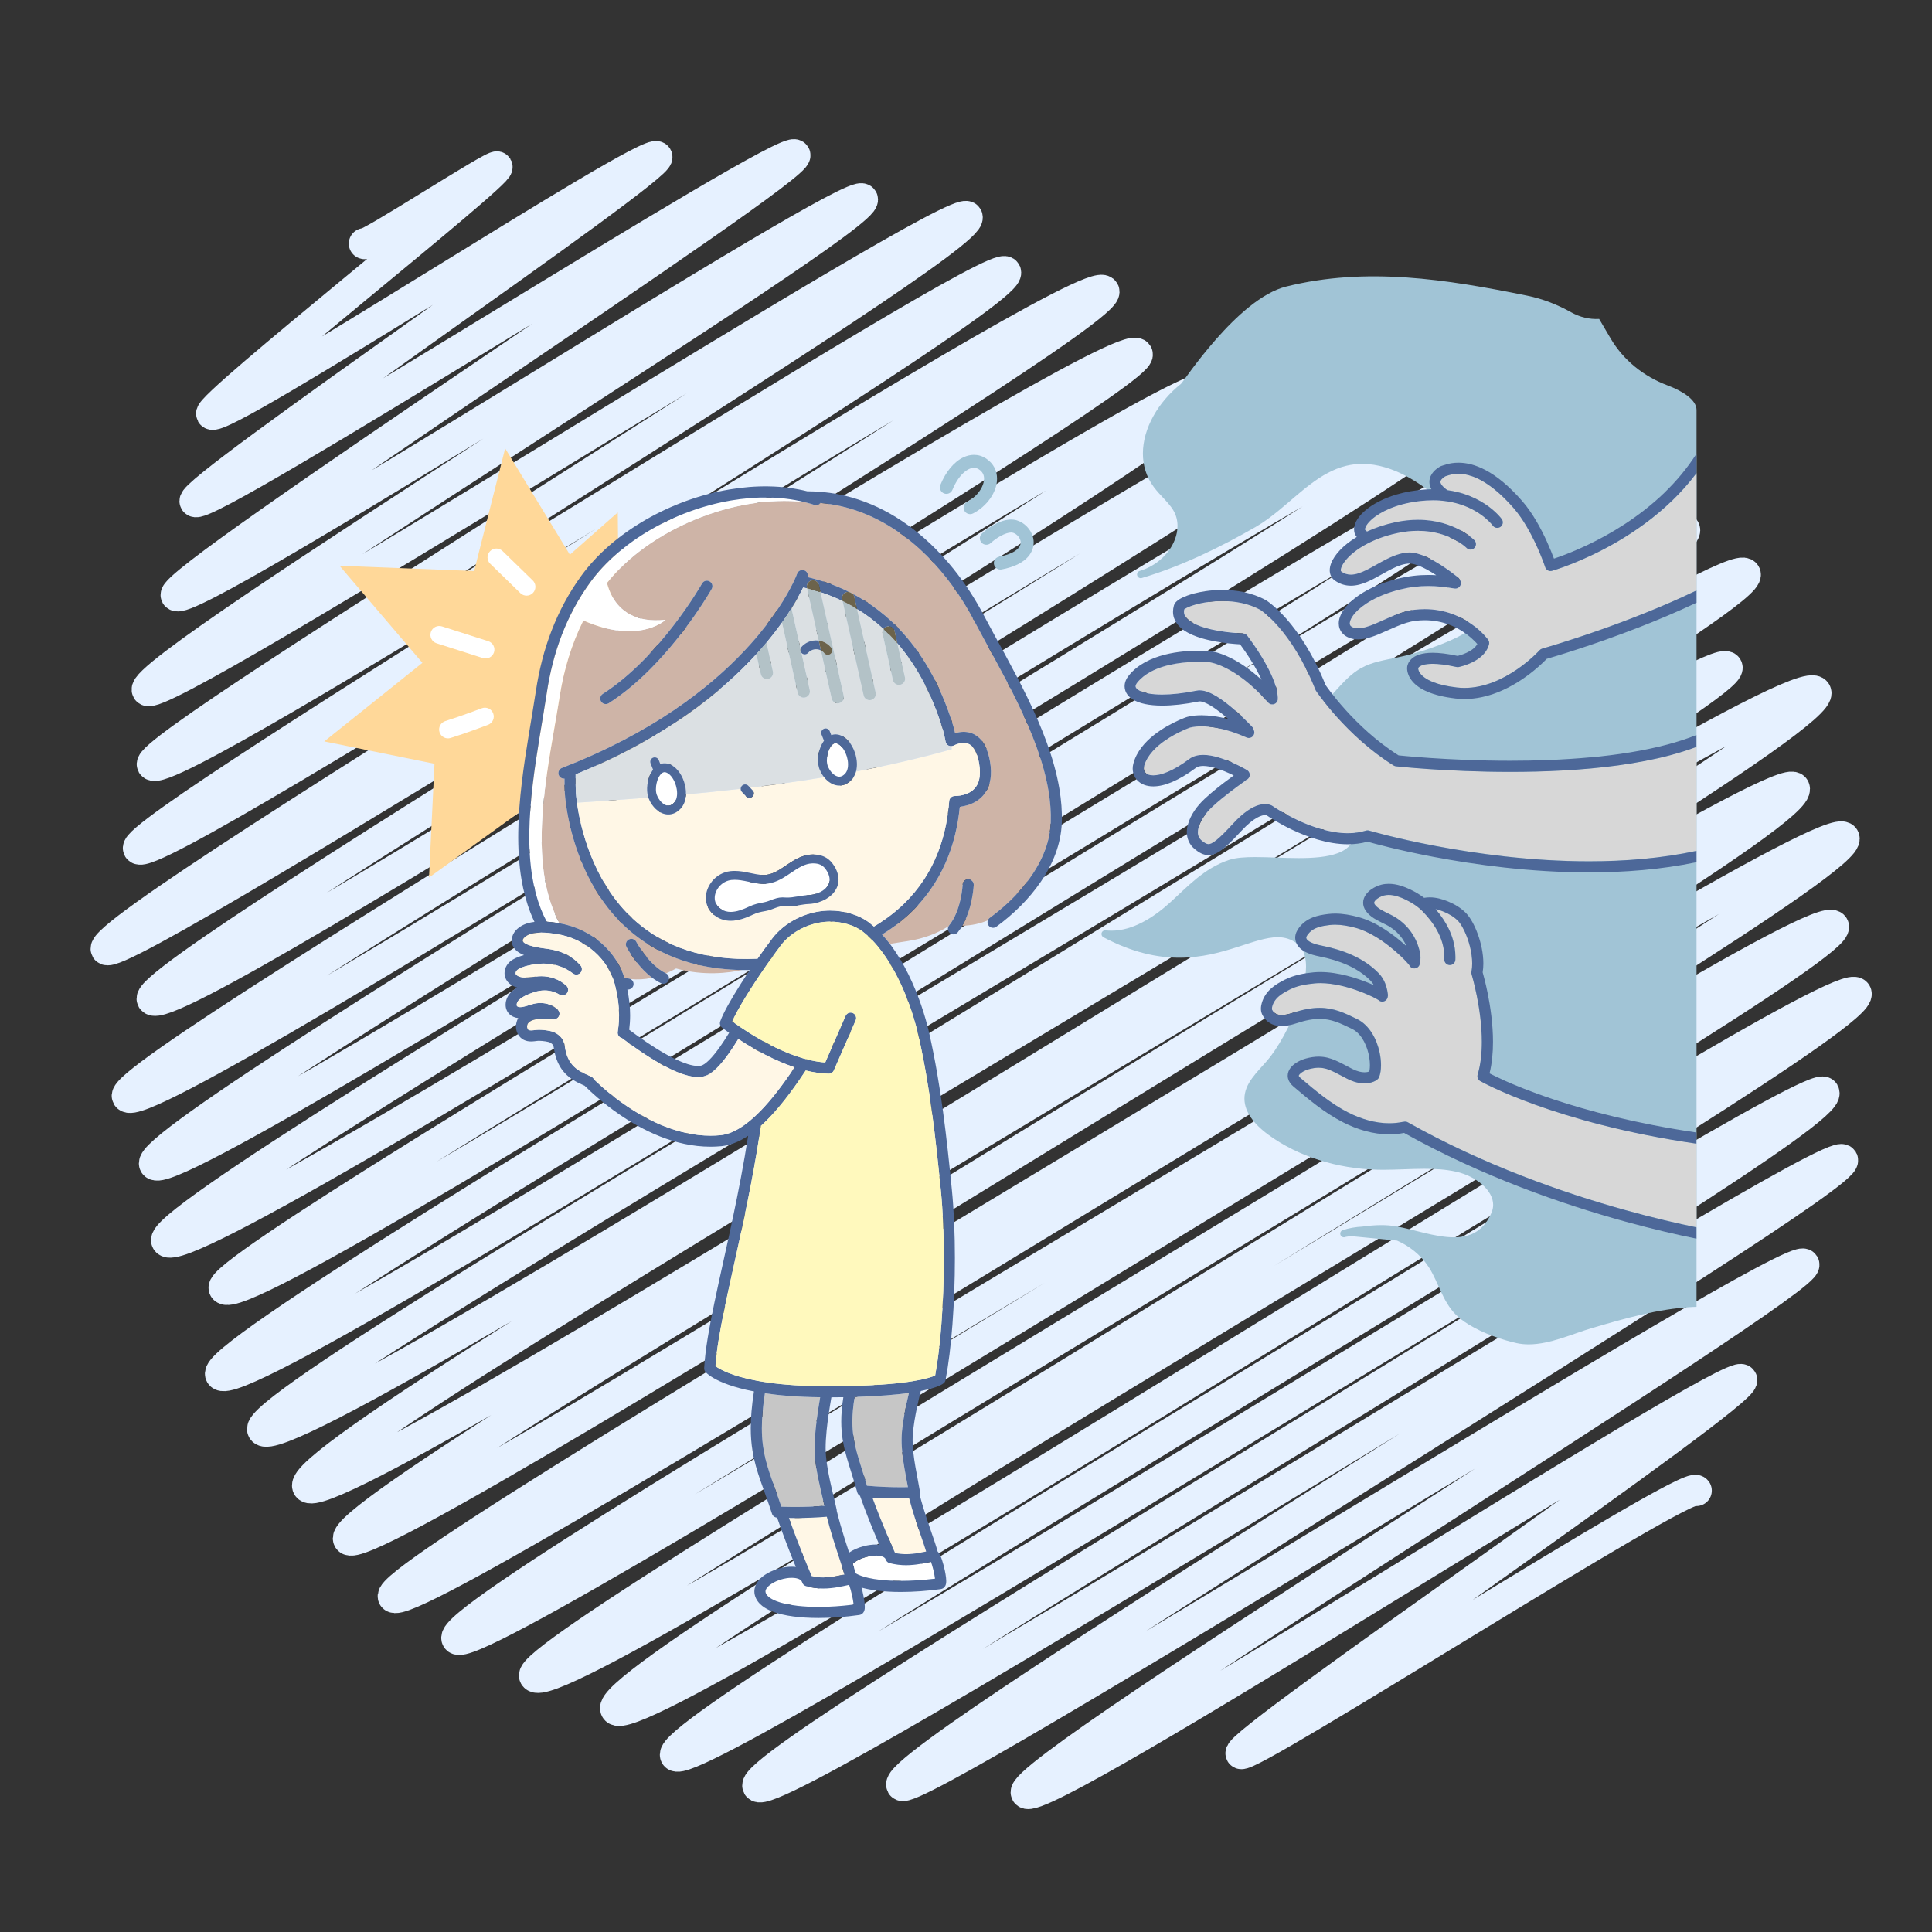 <?xml version="1.0" encoding="UTF-8"?>
<svg id="_レイヤー_9" data-name="レイヤー 9" xmlns="http://www.w3.org/2000/svg" viewBox="0 0 250 250">
  <rect x="0" y="0" width="250" height="250" fill="#333333" stroke="none"/>
  <defs>
    <style>
      .cls-1 {
        fill: #dbe0e3;
      }

      .cls-2 {
        fill: #6c634b;
      }

      .cls-3 {
        fill: #d7d7d7;
      }

      .cls-4 {
        fill: #b3c2c7;
      }

      .cls-5 {
        fill: #fff;
      }

      .cls-6 {
        fill: #4d6899;
      }

      .cls-7, .cls-8 {
        fill: none;
      }

      .cls-9 {
        fill: #a1c4d6;
      }

      .cls-10 {
        fill: #ceb4a7;
      }

      .cls-11 {
        fill: #90918a;
      }

      .cls-12 {
        fill: #fff7e6;
      }

      .cls-13 {
        fill: #fff9bd;
      }

      .cls-14 {
        fill: #ffd899;
      }

      .cls-15 {
        fill: #c6c6c6;
      }

      .cls-8 {
        stroke: #e6f1ff;
        stroke-linecap: round;
        stroke-linejoin: round;
        stroke-width: 4px;
      }
    </style>
  </defs>
  <path class="cls-8" d="M47.135,31.522c.293.507,16.923-10.396,17.194-9.927.505.875-37.573,30.903-36.953,31.977.983,1.703,56.713-34.872,57.635-33.276.814,1.41-60.649,43.083-59.782,44.586,1.081,1.872,76.58-46.66,77.639-44.825,1.02,1.766-81.246,54.963-80.08,56.983,1.43,2.476,87.573-53.421,88.812-51.276,1.43,2.476-94.202,60.689-92.549,63.552,1.499,2.596,104.686-63.705,106.1-61.257,1.775,3.074-106.939,68.307-105.447,70.892,1.888,3.27,108.933-66.329,110.421-63.752,1.813,3.139-113.76,71.933-112.215,74.609,1.812,3.138,122.844-75.763,124.94-72.134,1.871,3.241-131.017,81.869-129.11,85.173,1.634,2.83,131.285-80.739,133.425-77.033,1.63,2.823-129.412,80.145-127.474,83.502,2.367,4.1,134.909-82.994,137.119-79.166,2.331,4.037-142.314,88.31-140.338,91.733,2.465,4.27,153.957-94.506,156.39-90.292,1.905,3.299-155.224,94.973-152.866,99.057,2.484,4.302,168.688-103.154,171.183-98.832,2.379,4.121-172.097,104.463-169.611,108.768,2.856,4.946,172.985-104.983,175.198-101.151,2.724,4.719-169.866,103.645-167.765,107.283,2.835,4.911,179.447-110.535,182.448-105.336,2.505,4.339-185.48,112.031-182.907,116.487,2.893,5.01,186.442-114.564,189.439-109.373,2.768,4.795-186.659,111.92-183.992,116.54,3.158,5.469,189.193-115.353,191.844-110.761,2.538,4.396-189.159,112.657-186.013,118.107,2.961,5.129,181.347-110.054,183.665-106.039,2.123,3.677-181.123,108.102-178.389,112.838,2.605,4.513,186.735-115.048,189.869-109.621,2.976,5.155-186.305,113.217-184.076,117.077,2.297,3.978,178.771-109.025,181.287-104.666,2.977,5.155-175.58,105.703-173.054,110.077,2.375,4.114,176.852-108.202,179.492-103.63,2.65,4.59-171.713,104.553-169.445,108.48,2.884,4.995,165.481-101.54,168.079-97.041,2.233,3.867-160.374,96.466-157.569,101.325,2.751,4.765,158.139-96.754,160.5-92.665,2.426,4.202-155.098,94.622-152.773,98.648,2.059,3.567,146.872-88.813,148.611-85.801,2.338,4.05-140.072,86.108-137.955,89.774,2,3.464,138.798-83.765,140.37-81.043,1.53,2.65-123.763,77.427-121.748,80.917,1.353,2.343,115.334-69.847,116.745-67.403,1.258,2.178-102.315,65.483-100.635,68.394,1.608,2.785,91.404-55.516,92.592-53.458.975,1.689-65.65,46.911-64.811,48.364.689,1.193,58.007-35.623,58.931-34.024"/>
  <polygon class="cls-14" points="79.94 66.306 73.74 71.775 65.368 58.023 61.356 73.886 43.941 73.21 54.659 85.771 41.96 95.938 56.222 98.831 55.516 113.552 69.634 103.353 80.03 75.567 79.94 66.306"/>
  <path class="cls-7" d="M107.583,180.81c-.265,1.509-.487,2.997-.617,4.315-.082.829-.128,1.59-.128,2.241,0,.039 0.0.077.001.112l0.0.002c.005.607.066,1.269.164,1.952.098.683.232,1.387.38,2.081.297,1.389.65,2.735.882,3.83.012.056.016.112.015.168.302,1.236.65,2.421.993,3.513.208.663.414,1.291.606,1.877.03-.02.059-.041.089-.06.233-.151.484-.285.747-.403.351-.157.723-.284,1.103-.38.507-.128,1.027-.2,1.532-.2.146 0.0.291.007.434.02-.089-.207-.183-.426-.28-.655-.667-1.573-1.503-3.632-2.22-5.671-.165-.091-.293-.244-.345-.433-.389-1.391-.773-2.548-1.106-3.637-.332-1.087-.615-2.108-.788-3.206-.115-.731-.181-1.495-.181-2.328 0-.944.085-1.975.27-3.154-.497.008-1.013.013-1.549.015Z"/>
  <path class="cls-7" d="M87.485,125.319c-.443.245-.878.455-1.304.631.344.178.486.597.316.948-.172.356-.601.506-.957.333-.412-.199-.795-.443-1.152-.71-.984.217-1.914.26-2.789.17.249.131.407.402.381.699-.036.394-.384.685-.778.649-.008-.001-.016-.002-.025-.002.243,1.189.361,2.289.36,3.351 0.0.629-.041,1.245-.118,1.857.088.066.178.134.271.203,1.187.884,2.774,1.994,4.345,2.886,1.046.595,2.088,1.092,2.97,1.362.503.156.953.235,1.305.234.158 0.0.295-.015.41-.042.094-.021.24-.082.416-.199.176-.116.38-.284.599-.498.439-.427.933-1.035,1.442-1.756.384-.543.776-1.15,1.17-1.796-.577-.408-.909-.669-.917-.675-.243-.191-.337-.515-.232-.806.102-.284.24-.599.407-.946.168-.347.366-.727.59-1.134.449-.813,1.002-1.734,1.617-2.705.384-.605.792-1.23,1.213-1.858-.338.005-.672.006-1.001.001-1.65.364-4.905.807-8.541-.196Z"/>
  <path class="cls-12" d="M116.589,193.883c-.794,0-1.589-.02-2.381-.057-.138.001-.276.002-.415.002-.298,0-.596-.003-.894-.008.614,1.685,1.291,3.354,1.857,4.691.462,1.092.849,1.964,1.066,2.446.495.103.959.146,1.421.146.527,0,1.054-.057,1.619-.15.314-.052.641-.116.983-.187-.004-.012-.007-.023-.011-.036-.166-.551-.403-1.238-.673-2.02-.473-1.369-1.046-3.031-1.519-4.841-.351.008-.702.013-1.053.013Z"/>
  <path class="cls-15" d="M116.923,183.626c.126-.778.292-1.609.482-2.462.068-.303.139-.609.213-.917-1.662.232-3.932.43-7.028.517-.206,1.228-.294,2.263-.294,3.185 0.0.758.059,1.442.163,2.105.104.663.255,1.306.44,1.977.338,1.227.798,2.552,1.282,4.225,1.46.124,2.937.194,4.408.194.3,0,.6-.003.9-.009-.134-.723-.299-1.55-.447-2.413-.206-1.207-.38-2.484-.381-3.684,0-.19.004-.377.014-.563.033-.65.121-1.375.248-2.154Z"/>
  <path class="cls-5" d="M120.895,203.68c-.076-.389-.183-.818-.294-1.179-.045-.148-.092-.285-.135-.401-.469.1-.921.193-1.369.268-.614.102-1.224.17-1.854.17-.679 0-1.381-.08-2.127-.272-.239-.062-.429-.241-.504-.475-.018-.055-.04-.097-.071-.137-.03-.04-.07-.079-.126-.118-.111-.078-.292-.154-.531-.197-.159-.029-.341-.045-.536-.045-.42-0-.902.072-1.36.205-.458.131-.894.323-1.226.538-.166.106-.305.218-.411.325.008.025.016.051.024.075.131.417.245.798.336,1.145.381.228.951.439,1.655.598.483.109,1.028.197,1.619.26.789.084,1.66.126,2.581.126,1.399 0,2.911-.097,4.427-.284-.002-.02-.004-.04-.007-.061-.02-.159-.051-.344-.089-.539Z"/>
  <path class="cls-12" d="M105.032,203.95c.528.119,1.021.169,1.512.169.543,0,1.087-.061,1.67-.163.337-.059.688-.131,1.056-.212-.012-.044-.024-.086-.037-.132-.175-.612-.424-1.371-.708-2.235-.477-1.455-1.051-3.208-1.536-5.114-1.361.114-2.731.166-4.095.166-.268,0-.535-.003-.802-.007.607,1.728,1.259,3.418,1.81,4.792.493,1.231.905,2.209,1.13,2.735Z"/>
  <path class="cls-15" d="M102.894,194.996c1.265,0,2.533-.047,3.791-.146-.14-.604-.305-1.275-.468-1.982-.239-1.033-.477-2.14-.633-3.232-.104-.728-.172-1.45-.178-2.143l0.0.002c-.001-.044-.001-.087-.001-.129 0-.717.05-1.52.135-2.382.085-.862.207-1.782.352-2.728.073-.479.153-.964.237-1.451-2.899-.036-5.249-.234-7.152-.515-.274,1.794-.393,3.258-.393,4.517.001,1.512.169,2.733.455,3.92.286,1.186.695,2.343,1.18,3.695.277.772.577,1.608.89,2.544.594.02,1.189.03,1.786.03Z"/>
  <path class="cls-5" d="M110.361,206.951c-.074-.409-.179-.863-.29-1.261-.064-.23-.131-.442-.193-.612-.485.109-.954.209-1.418.29-.634.11-1.264.184-1.915.184-.716 0-1.456-.09-2.243-.307-.236-.065-.424-.248-.495-.482-.022-.073-.051-.129-.088-.181-.037-.051-.083-.098-.145-.144-.122-.091-.312-.174-.562-.222-.166-.032-.356-.05-.56-.05-.435-.001-.932.079-1.405.223-.473.143-.923.353-1.268.589-.23.157-.413.325-.532.48-.068.088-.116.171-.146.245-.035.085-.048.156-.049.226 0.0.039.004.079.015.123.022.092.06.18.12.273.06.093.145.19.259.289.228.199.576.401,1.028.576.301.117.646.222,1.028.314.509.122,1.084.219,1.707.29.831.094,1.748.141,2.716.141,1.437 0,2.986-.104,4.537-.303-.004-.037-.008-.075-.013-.115-.02-.168-.05-.361-.087-.566Z"/>
  <path class="cls-10" d="M128.08,118.761c.043-.032.086-.064.129-.096,1.498-1.11,2.929-2.418,4.141-3.866,1.248-1.49,2.263-3.127,2.895-4.844.422-1.145.675-2.326.719-3.53.05-1.35-.06-2.733-.297-4.138-.632-3.747-2.184-7.639-4.011-11.398-1.827-3.76-3.926-7.385-5.637-10.633-1.578-2.997-3.63-5.897-6.09-8.343-2.461-2.447-5.327-4.438-8.538-5.642-1.653-.62-3.399-1.031-5.234-1.191-.18.235-.495.343-.792.245-.154-.051-.309-.099-.465-.145-.27-.081-.543-.156-.819-.224-9.187-.995-20.101,3.608-25.538,10.478.14.557.364,1.203.723,1.837.97,1.72,2.923,3.358,6.858,2.929,0,0-2.941,2.836-9.201.654-.461-.161-.94-.349-1.437-.567-1.541,3.083-2.525,6.385-3.065,9.815-1.315,8.364-4.037,19.563-.822,27.655.237.596.488,1.165.757,1.707,2.161.359,4.059,1.32,5.535,2.639,1.381,1.234,2.397,2.781,2.921,4.452.171.022.344.041.519.057.013.001.025.004.037.005.083.012.161.037.232.074.875.09,1.805.047,2.789-.17-.253-.19-.493-.391-.718-.599-.524-.484-.974-1.002-1.349-1.483-.014-.018-.029-.037-.044-.056-.765-.994-1.198-1.82-1.211-1.845-.184-.35-.049-.784.302-.967.35-.184.783-.049.967.301l0.0 0.0.001.002.006.012c.006.011.015.028.028.052.026.047.065.117.118.206.105.178.261.432.463.728.011.016.023.033.034.049.15.218.322.455.516.702.327.415.712.852,1.14,1.247.467.432.984.813,1.521,1.072.006.003.011.006.017.009.426-.177.861-.387,1.304-.631,3.636,1.003,6.891.56,8.541.196-2.074-.034-3.969-.269-5.697-.671-2.688-.626-4.969-1.657-6.897-2.94-.508-.338-.992-.692-1.451-1.062-1.469-1.183-2.696-2.515-3.72-3.905-1.365-1.853-2.369-3.807-3.11-5.655-.987-2.464-1.506-4.741-1.779-6.354-.246-1.455-.291-2.369-.292-2.392l-0-.006c-.024-.607-.035-1.201-.033-1.784-.313.032-.621-.146-.74-.453-.143-.369.04-.784.409-.927.069-.027.137-.054.205-.081.636-.249,1.26-.501,1.871-.757,11.185-4.685,18.173-10.514,22.418-15.288,2.985-3.357,4.612-6.194,5.378-7.745.389-.787.555-1.244.563-1.267l0-.001h0c.058-.163.17-.293.308-.375.177-.105.398-.134.607-.059.363.129.556.52.444.884,1.646.382,3.38.954,5.121,1.794.076.037.152.075.228.113.001 0.0.002 0.0.003 0.0.184.024.354.112.479.245.001.001.001.002.002.002.812.427,1.622.915,2.423,1.471,1.226.851,2.428,1.861,3.575,3.058,2.821,2.944,5.304,7.011,7.014,12.569l.002.006c.004.013.103.347.236.934.158-.046.324-.087.501-.117.304-.051.635-.072.982-.032.346.04.708.143,1.054.334.23.127.452.292.656.495.273.271.513.609.716,1.015.271.541.477,1.203.615,2.014,0,0,0,0.0 0.0 0.0.145.858.154,1.606.049,2.261-.104.654-.325,1.213-.624,1.671-.199.305-.431.565-.68.782-.331.29-.689.504-1.04.663-.469.212-.926.327-1.313.393-.109.018-.213.033-.31.044-.115,1.18-.311,2.407-.619,3.652-.224.903-.506,1.815-.858,2.724-.925,2.386-2.336,4.756-4.425,6.878-1.165,1.184-2.541,2.289-4.154,3.279.351.382.687.786,1.009,1.21.758-.119,1.538-.241,2.341-.365,2.079-.321,3.811-1.003,5.254-1.924.021-.039.046-.076.074-.111.37-.451.674-1.0.912-1.576.239-.575.414-1.174.538-1.718.249-1.089.296-1.954.297-1.981.019-.395.354-.701.75-.682.395.019.701.354.682.75-.001.021-.027.548-.154,1.325-.077.468-.191,1.026-.36,1.619-.112.392-.248.799-.415,1.205-.155.377-.338.753-.552,1.117,1.25-.038,2.347-.292,3.31-.701.047-.13.131-.247.251-.335ZM77.999,89.787c1.847-1.184,3.578-2.665,5.13-4.224,1.553-1.558,2.927-3.193,4.069-4.681,2.284-2.976,3.637-5.364,3.646-5.381.195-.345.632-.466.976-.272.345.195.466.632.272.976-.009.015-.784,1.388-2.16,3.364-1.376,1.976-3.352,4.556-5.77,6.986-1.613,1.62-3.422,3.175-5.39,4.438-.333.214-.776.117-.99-.216-.214-.333-.117-.776.216-.99Z"/>
  <path class="cls-5" d="M72.421,90.102c.539-3.43,1.524-6.732,3.065-9.815.497.218.976.406,1.437.567,6.259,2.182,9.201-.654,9.201-.654-3.935.429-5.888-1.209-6.858-2.929-.358-.635-.582-1.28-.723-1.837,5.437-6.87,16.351-11.473,25.538-10.478-2.941-.729-6.191-.759-9.445-.208-3.605.609-7.212,1.929-10.394,3.765-3.183,1.835-5.939,4.185-7.861,6.83-1.544,2.123-2.752,4.394-3.673,6.781-.921,2.387-1.554,4.891-1.943,7.474-.548,3.63-1.338,7.743-1.828,11.895-.491,4.151-.676,8.337-.042,12.083.237,1.405.589,2.747,1.08,4.005.224.575.482,1.139.772,1.688.502.034.99.098,1.454.168.052.008.104.018.156.027-.269-.543-.52-1.111-.757-1.707-3.215-8.092-.493-19.291.822-27.655Z"/>
  <path class="cls-10" d="M91.929,102.496c-1.056.107-2.112.208-3.169.305v0c1.057-.097,2.113-.198,3.169-.305Z"/>
  <path class="cls-10" d="M83.9,103.214c-3.079.243-6.162.456-9.242.655v0c3.08-.199,6.162-.411,9.242-.655v-0Z"/>
  <path class="cls-6" d="M137.081,102.049c-.671-3.963-2.279-7.963-4.135-11.785-1.857-3.821-3.967-7.464-5.658-10.675-2.186-4.149-5.243-8.127-9.075-11.092-1.916-1.482-4.027-2.709-6.318-3.568-2.29-.859-4.76-1.349-7.381-1.358-.017-0-.034.001-.051.002-3.181-.795-6.638-.818-10.066-.239-3.785.64-7.541,2.017-10.871,3.937-3.329,1.921-6.236,4.386-8.304,7.229-1.621,2.228-2.888,4.613-3.851,7.109-.962,2.496-1.62,5.102-2.023,7.776-.541,3.588-1.336,7.723-1.834,11.941-.497,4.22-.7,8.527-.031,12.49.251,1.486.626,2.923,1.157,4.287.157.403.331.801.518,1.193-.231.027-.463.066-.693.121-.208.049-.42.12-.63.212-.315.139-.628.325-.904.575-.138.126-.267.268-.378.432-.111.163-.204.349-.263.555-.05.173-.077.349-.077.525-0.0.15.02.3.059.441.073.266.212.498.377.684.145.164.31.297.483.409.214.139.443.248.678.341-.487.128-.984.308-1.457.581-.321.186-.583.44-.77.74-.186.299-.297.646-.297,1.011-0.0.269.063.548.196.802.133.255.333.481.582.658.27.193.562.323.852.404-.231.142-.46.305-.68.497-.256.223-.454.493-.593.786-.138.293-.219.611-.219.943-0.0.25.048.51.164.756.115.246.304.473.546.637.188.128.393.218.596.273.11.03.219.049.326.06-.089.153-.16.321-.209.499-.051.185-.078.381-.082.583-0.0.01-0.0.022-0.0.035.001.346.091.68.26.978.085.149.191.288.318.413.127.124.276.233.445.316l0.0 0c.161.079.326.13.483.159.157.03.307.039.448.039.164-0.0.316-.013.455-.028.14-.015.267-.033.38-.046l.001-0c.033-.004.101-.008.185-.008.222-0.0.551.026.84.072.145.023.281.051.386.079.053.014.098.028.13.04.033.012.053.022.053.022.146.08.239.151.301.21.046.044.075.082.098.119.034.055.059.114.083.205.024.09.043.21.066.361.135.877.399,1.604.747,2.197.261.445.567.814.889,1.117.483.455.999.764,1.456.994.228.115.442.21.629.293.082.036.157.07.227.101.736.734,2.316,2.213,4.475,3.699,1.513,1.041,3.31,2.085,5.307,2.874,1.997.788,4.197,1.321,6.506,1.322.468 0.0.94-.022,1.415-.068.702-.068,1.396-.267,2.077-.572.466-.209.927-.469,1.385-.772-.57,3.667-1.263,7.214-1.968,10.557-.848,4.021-1.714,7.748-2.4,11.041-.343,1.647-.642,3.185-.871,4.599-.229,1.415-.388,2.706-.452,3.863-.01.183.052.365.171.505.047.055.263.291.757.609.742.478,2.106,1.142,4.478,1.688.325.075.67.147,1.034.217-.284,1.858-.413,3.4-.413,4.755-0,1.08.082,2.042.229,2.943.22,1.353.586,2.565,1.026,3.843.441,1.28.956,2.63,1.497,4.292.092.284.353.482.652.494.002 0.0.004 0.0.006 0.0.691,2.008,1.456,3.987,2.08,5.539.12.299.235.581.343.845-.175-.02-.353-.031-.533-.031-.525 0-1.065.079-1.59.219-.394.105-.779.245-1.141.416-.272.129-.531.275-.77.44-.359.248-.678.538-.922.888-.122.175-.224.366-.296.573-.072.207-.114.43-.114.66-0.0.152.018.306.054.457.073.308.213.593.397.842.161.218.355.41.573.581.381.298.834.534,1.344.729.766.293,1.666.496,2.668.631,1.002.134,2.107.198,3.271.199,1.677-0,3.478-.133,5.27-.388l.001-0c.114-.016.227-.061.316-.119.078-.051.138-.11.183-.166.078-.098.116-.184.143-.256.039-.109.052-.196.062-.279.009-.083.012-.161.012-.242-0-.151-.011-.309-.029-.48-.032-.298-.087-.633-.156-.98-.068-.341-.15-.692-.24-1.025.594.169,1.255.295,1.973.387.951.12,1.999.178,3.106.178,1.639-0,3.407-.126,5.165-.367l.001-0c.108-.014.218-.056.305-.111.077-.048.138-.105.184-.159.081-.096.121-.182.149-.255.041-.109.055-.195.065-.277.01-.081.013-.157.013-.234-0-.142-.011-.289-.028-.447-.031-.275-.083-.58-.149-.897-.099-.474-.229-.968-.37-1.391-.071-.212-.144-.406-.225-.58-.041-.087-.083-.17-.134-.253-.052-.083-.108-.166-.206-.26-.001-.001-.002-.002-.003-.003-.092-.348-.212-.732-.352-1.157-.291-.878-.667-1.924-1.051-3.087-.32-.97-.645-2.021-.928-3.117.049-.12.065-.253.044-.383-.151-.934-.391-2.062-.591-3.233-.201-1.17-.361-2.381-.36-3.442,0-.167.004-.331.012-.489.029-.576.11-1.255.231-1.997.191-1.176.482-2.51.817-3.864.042-.008.085-.017.126-.025,1.06-.214,1.732-.431,2.16-.608.428-.178.614-.316.69-.382.142-.125.228-.303.24-.491.001-.007.004-.013.005-.02.373-1.933.669-4.378.874-7.079.205-2.7.317-5.655.317-8.595-0-3.077-.123-6.138-.395-8.879-.67-6.75-1.409-13.492-2.914-20.164-.524-2.322-1.432-5.096-2.717-7.697-.643-1.3-1.381-2.558-2.218-3.692-.056-.075-.113-.148-.169-.223-.322-.423-.658-.827-1.009-1.21,1.614-.99,2.989-2.096,4.154-3.279,2.089-2.122,3.5-4.491,4.425-6.878.353-.91.635-1.821.858-2.724.309-1.245.505-2.472.619-3.652.097-.011.2-.026.31-.044.387-.066.844-.181,1.313-.393.351-.159.709-.373,1.04-.663.248-.217.481-.477.68-.782.299-.458.52-1.017.624-1.671.105-.655.096-1.403-.049-2.261-0-0-0-0-0-0-.137-.811-.344-1.472-.615-2.014-.203-.406-.444-.744-.716-1.015-.204-.203-.426-.368-.656-.495-.345-.191-.708-.294-1.054-.334-.347-.04-.678-.02-.982.032-.177.03-.344.071-.501.117-.133-.587-.232-.92-.236-.934l-.002-.006c-1.71-5.558-4.193-9.625-7.014-12.569-1.147-1.197-2.349-2.207-3.575-3.058-.801-.556-1.611-1.044-2.423-1.471.094.101.164.227.196.371l.355,1.587 0.0 0c1.167.714,2.321,1.572,3.434,2.602 0-0.0.001-.001.001-.001.11-.16.279-.281.484-.327.059-.013.117-.019.175-.019.366,0,.696.253.779.625l.352,1.575v0c.137.159.274.321.409.486,2.155,2.632,4.061,6.084,5.457,10.618.014.048.186.641.377,1.63.042.219.186.407.385.506.112.055.235.078.357.072.096-.005.191-.028.279-.072.246-.122.595-.262.95-.321.233-.04.465-.045.679-.006.161.03.313.083.463.172.112.067.224.154.337.273.169.178.341.431.497.792.156.36.295.827.395,1.421 0.0 0.0 0.0 0.0 0.0.001.147.869.118,1.537-.002,2.047-.091.383-.232.681-.402.926-.128.183-.274.337-.433.469-.239.198-.511.346-.788.456-.277.109-.559.179-.807.221-.337.057-.611.063-.726.063-.059-0-.116.007-.171.02-.297.071-.525.327-.548.643-.138,1.865-.485,3.861-1.167,5.846-.512,1.489-1.211,2.971-2.154,4.391-1.415,2.13-3.374,4.124-6.091,5.795-.107.066-.216.131-.326.196-.192-.168-.386-.332-.586-.486-.718-.551-1.559-.942-2.434-1.199-.875-.257-1.786-.38-2.653-.381-.12-0-.239.002-.358.007h0c-1.375.056-2.748.424-3.986,1.045-1.237.622-2.343,1.497-3.168,2.588-.616.815-1.252,1.692-1.876,2.585-3.548.164-6.545-.259-9.08-1.076-2.625-.847-4.762-2.117-6.515-3.621-2.629-2.256-4.396-5.048-5.579-7.72-1.183-2.671-1.778-5.217-2.069-6.945-.051-.3-.092-.574-.126-.822v-0c-.045-.323-.077-.599-.099-.817-.02-.192-.032-.341-.039-.44-.004-.049-.006-.086-.007-.11-.001-.012-.001-.021-.001-.026l-0-.003c-.031-.778-.038-1.532-.025-2.265,11.529-4.68,18.864-10.602,23.389-15.561.181-.198.357-.395.529-.589.269-.305.528-.607.776-.903.767-.916,1.434-1.788,2.011-2.599.466-.654.873-1.269,1.228-1.835.688-1.099,1.178-2.019,1.509-2.7.167.037.336.076.505.117l-0-0-.016-.071c-.096-.431.175-.858.606-.954.059-.013.117-.019.175-.019.366,0,.696.253.779.625l.204.915 0.0 0c.938.306,1.892.683,2.847,1.145l-0-.001-.049-.22c-.096-.431.175-.858.606-.954.059-.013.117-.019.175-.019.033,0,.066.002.099.006-.076-.038-.152-.076-.228-.113-1.741-.841-3.475-1.413-5.121-1.794.111-.364-.082-.755-.444-.884-.209-.074-.43-.046-.607.059-.138.082-.25.211-.308.375h-0l-0.0.001c-.008.023-.175.479-.563,1.267-.765,1.55-2.393,4.387-5.378,7.745-4.245,4.773-11.233,10.603-22.418,15.288-.611.256-1.235.508-1.871.757-.069.027-.137.054-.205.081-.369.143-.552.558-.409.927.119.307.427.485.74.453-.002.582.009,1.177.033,1.784l0.0.006c.001.023.046.937.292,2.392.273,1.613.792,3.89,1.779,6.354.741,1.848,1.745,3.802,3.11,5.655,1.024,1.389,2.251,2.722,3.72,3.905.459.37.944.724,1.451,1.062,1.928,1.283,4.209,2.314,6.897,2.94,1.728.403,3.623.638,5.697.671.329.005.663.004,1.001-.001-.422.628-.83,1.253-1.213,1.858-.615.971-1.168,1.892-1.617,2.705-.224.407-.423.786-.59,1.134-.168.348-.305.662-.407.946-.105.291-.012.615.232.806.008.006.34.267.917.675-.394.647-.786,1.253-1.17,1.796-.509.721-1.003,1.329-1.442,1.756-.219.214-.423.382-.599.498-.176.117-.322.178-.416.199-.115.027-.252.042-.41.042-.351.001-.801-.079-1.305-.234-.883-.271-1.925-.767-2.97-1.362-1.571-.892-3.158-2.002-4.345-2.886-.093-.069-.183-.137-.271-.203.077-.612.118-1.228.118-1.857 0-1.062-.117-2.161-.36-3.351.008.001.016.002.025.002.394.036.743-.255.778-.649.027-.297-.132-.568-.381-.699-.071-.037-.149-.062-.232-.074-.012-.002-.024-.004-.037-.005-.175-.016-.348-.035-.519-.057-.524-1.671-1.54-3.218-2.921-4.452-1.476-1.318-3.373-2.28-5.535-2.639-.052-.009-.104-.019-.156-.027-.463-.07-.952-.134-1.454-.168-.29-.549-.548-1.113-.772-1.688-.49-1.258-.842-2.601-1.08-4.005-.635-3.746-.449-7.932.042-12.083.489-4.152,1.28-8.265,1.828-11.895.39-2.583,1.023-5.087,1.943-7.474.921-2.387,2.129-4.659,3.673-6.781,1.922-2.645,4.678-4.995,7.861-6.83,3.182-1.836,6.788-3.156,10.394-3.765,3.254-.551,6.504-.521,9.445.208.276.068.549.143.819.224.156.047.311.095.465.145.297.098.612-.01.792-.245,1.835.16,3.581.571,5.234,1.191,3.211,1.204,6.077,3.196,8.538,5.642,2.46,2.446,4.512,5.346,6.09,8.343,1.711,3.248,3.81,6.873,5.637,10.633,1.828,3.759,3.379,7.651,4.011,11.398.238,1.404.347,2.788.297,4.138-.044,1.204-.297,2.385-.719,3.53-.632,1.717-1.647,3.354-2.895,4.844-1.212,1.448-2.644,2.756-4.141,3.866-.043.032-.086.064-.129.096-.12.088-.204.205-.251.335-.078.217-.05.467.096.666.234.319.682.389,1.001.155,2.171-1.589,4.224-3.574,5.774-5.848.774-1.137,1.422-2.348,1.891-3.619.468-1.27.756-2.602.806-3.973.054-1.463-.065-2.943-.316-4.429ZM74.511,102.469v-0l0.0.001-0-.001ZM100.219,192.422c-.485-1.352-.894-2.509-1.18-3.695-.286-1.187-.454-2.408-.455-3.92-0-1.259.12-2.723.393-4.517,1.903.281,4.253.479,7.152.515-.084.487-.164.972-.237,1.451-.145.946-.267,1.866-.352,2.728-.085.862-.135,1.665-.135,2.382,0,.042 0.0.085.001.129l-0-.002c.006.693.074,1.415.178,2.143.156,1.092.394,2.199.633,3.232.164.707.328,1.377.468,1.982-1.258.1-2.526.146-3.791.146-.596,0-1.192-.011-1.786-.03-.312-.936-.613-1.772-.89-2.544ZM109.043,186.277c.173,1.098.456,2.119.788,3.206.333,1.088.716,2.246,1.106,3.637.053.189.18.342.345.433.717,2.039,1.552,4.098,2.22,5.671.097.229.191.448.28.655-.143-.013-.288-.02-.434-.02-.505 0-1.025.072-1.532.2-.38.096-.752.223-1.103.38-.263.118-.514.251-.747.403-.03.02-.06.04-.089.06-.192-.586-.398-1.214-.606-1.877-.343-1.092-.69-2.277-.993-3.513.001-.056-.003-.112-.015-.168-.231-1.096-.585-2.441-.882-3.83-.148-.694-.282-1.398-.38-2.081-.098-.683-.159-1.345-.164-1.952l-0-.002c-0-.035-.001-.073-.001-.112-0-.651.046-1.412.128-2.241.131-1.318.353-2.806.617-4.315.536-.002,1.052-.007,1.549-.015-.186,1.179-.27,2.21-.27,3.154-0.0.832.065,1.596.181,2.328ZM102.092,196.422c.267.004.534.007.802.007,1.364,0,2.734-.052,4.095-.166.485,1.906,1.059,3.66,1.536,5.114.284.864.533,1.623.708,2.235.013.045.025.088.037.132-.368.081-.719.153-1.056.212-.583.101-1.127.163-1.67.163-.491-0-.983-.05-1.512-.169-.225-.527-.637-1.504-1.13-2.735-.551-1.374-1.203-3.064-1.81-4.792ZM105.924,207.934c-.968,0-1.885-.047-2.716-.141-.623-.07-1.198-.168-1.707-.29-.382-.091-.727-.197-1.028-.314-.452-.175-.8-.377-1.028-.576-.114-.099-.199-.197-.259-.289-.061-.093-.098-.181-.12-.273-.011-.045-.015-.084-.015-.123 0-.07.014-.141.049-.226.03-.074.078-.157.146-.245.119-.155.301-.323.532-.48.345-.236.795-.445,1.268-.589.473-.144.971-.224,1.405-.223.204-0.0.394.017.56.05.25.048.441.131.562.222.062.046.108.093.145.144.037.051.066.108.088.181.071.234.259.417.495.482.787.218,1.527.308,2.243.307.651,0,1.281-.073,1.915-.184.465-.081.933-.182,1.418-.29.062.17.129.382.193.612.111.398.216.852.29,1.261.037.205.067.398.087.566.005.04.009.078.013.115-1.551.199-3.1.303-4.537.303ZM116.565,204.563c-.921,0-1.792-.042-2.581-.126-.592-.063-1.137-.15-1.619-.26-.704-.158-1.274-.37-1.655-.598-.091-.347-.205-.728-.336-1.145-.008-.024-.016-.05-.024-.075.106-.106.245-.218.411-.325.332-.215.768-.406,1.226-.538.458-.132.94-.205,1.36-.205.196-0.0.378.016.536.045.239.043.42.119.531.197.056.039.096.078.126.118.03.04.053.082.071.137.075.235.265.414.504.475.746.192,1.448.272,2.127.272.63,0,1.24-.068,1.854-.17.449-.075.901-.167,1.369-.268.044.116.09.253.135.401.111.361.218.79.294,1.179.038.194.069.379.089.539.003.021.005.041.007.061-1.516.187-3.028.284-4.427.284ZM119.161,198.71c.27.782.508,1.469.673,2.02.004.012.007.024.011.036-.342.071-.669.135-.983.187-.565.094-1.092.15-1.619.15-.462-0-.925-.044-1.421-.146-.217-.482-.604-1.354-1.066-2.446-.565-1.337-1.243-3.006-1.857-4.691.297.005.595.008.894.008.138,0,.276-.001.415-.002.792.037,1.587.057,2.381.057.351,0,.702-.005,1.053-.013.473,1.809,1.046,3.472,1.519,4.841ZM117.042,190.027c.148.863.313,1.69.447,2.413-.3.006-.6.009-.9.009-1.471,0-2.948-.069-4.408-.194-.484-1.673-.943-2.998-1.282-4.225-.185-.671-.336-1.314-.44-1.977-.104-.663-.163-1.347-.163-2.105-0-.922.089-1.957.294-3.185,3.096-.087,5.366-.285,7.028-.517-.073.307-.145.614-.213.917-.191.854-.356,1.684-.482,2.462-.126.778-.214,1.504-.248,2.154-.01.185-.014.373-.014.563.001,1.201.174,2.478.381,3.684ZM94.896,131.835c.268-.555.639-1.235,1.082-1.987,1.328-2.259,3.291-5.165,5.069-7.516.673-.891,1.607-1.639,2.668-2.171,1.06-.533,2.244-.848,3.401-.894h0c.098-.004.198-.006.299-.006.73-0,1.514.106,2.249.323.736.215,1.42.541,1.964.96.913.702,1.766,1.617,2.541,2.669,1.164,1.577,2.153,3.459,2.94,5.363.788,1.904,1.376,3.83,1.75,5.491,1.482,6.568,2.217,13.251,2.886,19.991.266,2.679.388,5.699.388,8.738,0,2.904-.111,5.825-.313,8.487-.148,1.95-.345,3.76-.58,5.318-.074.493-.153.959-.235,1.398-.062.024-.123.047-.184.069-.058.023-.123.047-.196.073-.622.22-1.819.532-3.948.786-2.129.255-5.192.453-9.551.454-.001,0-.002 0-.003 0l-.003-0c-.004-0-.012-0-.021-0-.009,0-.017 0-.021 0l-.003 0c-.001,0-.002-0-.003-0-6.273-.002-10.006-.753-12.134-1.475-1.064-.361-1.728-.714-2.112-.961-.103-.066-.185-.125-.251-.174.07-1.001.213-2.13.414-3.368.391-2.42 1-5.256,1.693-8.4,1.039-4.716,2.269-10.126,3.239-15.896.189-1.125.368-2.265.534-3.416.158-.142.316-.288.474-.44,1.725-1.658,3.439-3.882,5.171-6.488.053-.08.106-.162.16-.242.986.243,1.984.396,2.971.415.29.005.554-.164.67-.43l2.454-5.621.373-.854c.158-.363-.007-.785-.37-.943-.363-.158-.785.007-.943.37l-0-0-2.63,6.024c-1.283-.086-2.64-.419-3.966-.894-2.236-.798-4.375-1.99-5.944-2.98-.785-.495-1.429-.94-1.874-1.259-.095-.068-.179-.13-.256-.186.046-.102.096-.211.151-.325ZM71.985,120.855c1.943.294,3.64,1.146,4.951,2.317,1.312,1.171,2.231,2.661,2.623,4.211.378,1.495.545,2.783.546,4.004-0.0.477-.026.945-.076,1.412-.025.24-.057.48-.095.721-.05.32.119.623.397.757.046.022.094.039.145.051.707.534,1.59,1.177,2.553,1.822,1.173.785,2.464,1.574,3.717,2.177.627.301,1.244.556,1.84.74.596.183,1.171.297,1.726.297.249-0.0.494-.023.733-.079.322-.075.614-.221.895-.407.263-.175.518-.389.773-.635.477-.462.953-1.039,1.437-1.701.46-.631.925-1.34,1.385-2.094.674.441,1.483.942,2.384,1.445,1.315.734,2.828,1.474,4.418,2.043.16.057.32.112.481.165-1.505,2.254-2.984,4.189-4.42,5.658-.924.946-1.829,1.699-2.698,2.226-.87.528-1.698.83-2.485.906-.428.041-.854.061-1.276.061-2.086 0-4.111-.484-5.98-1.221-2.803-1.105-5.245-2.782-6.976-4.182-.866-.7-1.554-1.33-2.024-1.782-.031-.03-.06-.058-.089-.086-.034-.078-.081-.15-.141-.212-.055-.057-.119-.106-.193-.144-.152-.077-.308-.146-.47-.218-.127-.056-.257-.114-.389-.176-.163-.076-.327-.157-.492-.25-.223-.125-.445-.269-.655-.441-.316-.258-.608-.575-.854-1-.245-.425-.446-.962-.556-1.67-.021-.132-.042-.28-.081-.444-.029-.123-.069-.255-.128-.392-.087-.205-.22-.416-.401-.602-.18-.188-.403-.351-.668-.496-.085-.046-.167-.081-.249-.111-.144-.052-.292-.092-.446-.125-.231-.05-.477-.087-.717-.113-.241-.025-.474-.039-.685-.039-.123 0-.237.004-.351.018-.134.016-.259.033-.371.045-.113.013-.214.02-.299.02-.073 0-.134-.005-.183-.015-.049-.009-.084-.021-.115-.037-.025-.013-.051-.03-.078-.056-.039-.038-.078-.094-.105-.16-.027-.066-.042-.14-.041-.205l0-.008 0-.001c.002-.109.018-.194.041-.265.021-.062.047-.115.08-.165.059-.087.143-.169.266-.248.183-.118.454-.218.768-.28.313-.063.667-.091,1.01-.091.44-0.0.865.045,1.163.101.164.03.324.002.461-.069.054-.028.105-.064.15-.105.022-.018.043-.037.063-.058.273-.286.262-.74-.024-1.013-.077-.073-.157-.142-.239-.206-.251-.194-.527-.345-.815-.453-.382-.143-.785-.211-1.188-.211-.319,0-.637.042-.948.124l0-0c-.327.087-.638.196-.925.278-.286.083-.546.134-.737.133-.089-0-.162-.01-.223-.026-.061-.017-.111-.039-.163-.074-.033-.024-.043-.037-.057-.065-.013-.028-.026-.074-.026-.142-.001-.089.025-.212.082-.331.056-.119.141-.233.237-.316.272-.237.572-.422.892-.577.32-.155.66-.279,1.005-.392.491-.162.957-.235,1.396-.235.716.001,1.36.192,1.925.539.044.027.09.049.137.065.204.072.426.046.606-.062.066-.035.127-.081.182-.138.272-.287.26-.741-.028-1.013-.03-.028-.061-.055-.092-.082-.423-.377-.913-.659-1.43-.848-.555-.203-1.142-.304-1.725-.304-.128,0-.255.005-.381.015l0-0c-.302.023-.599.063-.886.096-.287.033-.564.058-.815.057-.225 0-.429-.02-.605-.063-.177-.044-.324-.108-.46-.205-.083-.06-.122-.112-.146-.156-.023-.045-.033-.086-.033-.138-0-.069.023-.16.081-.254.058-.094.15-.186.269-.255.337-.195.716-.336,1.12-.441.404-.105.833-.174,1.261-.23l0-0c.3-.04.595-.059.885-.059,1.46 0,2.772.483,3.806,1.279.013.01.028.019.042.029.253.169.58.156.818-.017.054-.039.103-.086.146-.141.226-.293.19-.706-.072-.956-.57-.645-1.221-1.115-1.909-1.442-.698-.332-1.429-.522-2.166-.637-.14-.022-.299-.043-.476-.067-.309-.042-.67-.092-1.034-.162-.273-.052-.547-.115-.797-.19-.187-.056-.361-.119-.509-.187-.111-.05-.207-.103-.284-.155-.116-.077-.184-.149-.216-.198-.016-.025-.024-.044-.03-.062-.005-.018-.009-.037-.009-.065 0-.029.004-.07.021-.129.016-.057.051-.126.114-.203.093-.116.251-.244.438-.347.186-.104.398-.183.577-.226.396-.094.822-.134,1.264-.133.625-0,1.281.079,1.926.177Z"/>
  <path class="cls-6" d="M86.497,126.898c.169-.35.027-.77-.316-.948-.006-.003-.011-.006-.017-.009-.537-.259-1.054-.64-1.521-1.072-.428-.395-.813-.832-1.14-1.247-.194-.246-.367-.484-.516-.702-.011-.016-.023-.033-.034-.049-.202-.296-.358-.55-.463-.728-.052-.089-.092-.159-.118-.206-.013-.023-.022-.041-.028-.052l-.006-.012-.001-.002-0-0c-.184-.35-.617-.485-.967-.301-.35.184-.486.617-.302.967.013.024.447.851,1.211,1.845.014.018.029.037.044.056.374.482.825.999,1.349,1.483.226.208.465.41.718.599.357.268.74.511,1.152.71.356.172.785.023.957-.333Z"/>
  <path class="cls-6" d="M125.487,117.475c.17-.593.283-1.151.36-1.619.127-.776.153-1.304.154-1.325.019-.395-.287-.731-.682-.75-.395-.019-.731.287-.75.682-.001.027-.048.892-.297,1.981-.124.544-.299,1.143-.538,1.718-.239.575-.542,1.125-.912,1.576-.029.035-.053.072-.074.111-.162.296-.097.675.174.897.306.251.758.206,1.009-.1.221-.27.415-.556.589-.85.215-.364.397-.74.552-1.117.167-.407.303-.814.415-1.205Z"/>
  <path class="cls-12" d="M122.732,97.07c-3.951,1.096-7.943,2.006-11.966,2.77-.041.148-.092.293-.157.433-.101.217-.234.423-.401.606l0-0s-0.0 0-0.0 0c-.187.205-.39.371-.607.497-.216.126-.446.209-.678.248-.249.042-.498.033-.733-.016-.235-.049-.457-.138-.662-.254-.343-.195-.64-.465-.89-.778-.945.157-1.891.305-2.839.448-2.238.337-4.483.637-6.733.907.107.113.214.227.32.34.217.231.206.593-.025.81-.231.217-.593.206-.81-.025-.184-.196-.368-.391-.552-.586-.105-.111-.155-.254-.155-.395-1.304.15-2.609.29-3.915.422-1.056.107-2.112.208-3.169.305-.002.06-.004.121-.009.181-.031.356-.112.707-.264,1.033-.101.217-.234.423-.401.606l0-0c-.187.205-.39.371-.607.497-.216.126-.446.209-.678.248-.249.042-.498.033-.733-.016-.235-.049-.457-.138-.662-.254-.41-.233-.755-.572-1.032-.966-.185-.264-.339-.553-.456-.859l0.0 0c-.007-.019-.013-.038-.02-.057-3.079.243-6.162.456-9.242.655.034.247.075.521.126.822.292,1.728.887,4.274,2.069,6.945,1.183,2.672,2.95,5.465,5.579,7.72,1.754,1.504,3.89,2.774,6.515,3.621,2.535.817,5.532,1.24,9.08,1.076.624-.893,1.26-1.77,1.876-2.585.825-1.09,1.931-1.966,3.168-2.588,1.238-.621,2.611-.989,3.986-1.045h-0c.118-.005.237-.007.358-.007.868 0,1.778.124,2.653.381.875.257,1.716.648,2.434,1.199.2.154.395.318.586.486.11-.065.218-.13.326-.196,2.717-1.672,4.676-3.665,6.091-5.795.943-1.42,1.642-2.902,2.154-4.391.682-1.985,1.029-3.981,1.167-5.846.023-.317.252-.572.548-.643.055-.013.112-.021.171-.02.115.001.39-.006.726-.063.248-.042.53-.111.807-.221.277-.11.549-.258.788-.456.16-.132.305-.285.433-.469.17-.244.311-.542.402-.926.12-.51.149-1.178.002-2.047-0-0-0-0-0-.001-.1-.593-.239-1.061-.395-1.421-.156-.361-.328-.614-.497-.792-.113-.119-.225-.206-.337-.273-.15-.089-.302-.142-.463-.172-.214-.039-.447-.033-.679.006-.355.059-.704.198-.95.321-.088.043-.183.067-.279.072.016.094.038.224.063.39-.145.041-.291.08-.436.12ZM108.371,114.637c-.085.254-.207.488-.357.699-.299.422-.7.753-1.142,1.006-.295.169-.609.303-.931.405-.429.136-.871.214-1.301.231-.412.015-.847.09-1.31.166-.462.076-.951.154-1.474.154-.14,0-.282-.006-.426-.019l-.001-0c-.055-.005-.109-.007-.161-.007-.239 0-.453.048-.695.128-.24.079-.503.193-.811.301-.205.072-.431.139-.682.184-.344.062-.616.112-.87.18-.254.068-.495.153-.794.294-.418.198-.874.393-1.355.541-.481.148-.989.25-1.512.25-.319 0-.643-.038-.964-.13-.321-.091-.638-.235-.937-.437-.442-.299-.776-.673-.994-1.087-.218-.414-.318-.862-.317-1.303.001-.622.193-1.228.521-1.757.329-.529.795-.985,1.367-1.298.381-.208.809-.352,1.269-.406l-.001 0c.195-.023.386-.033.574-.033.671.001,1.295.124,1.886.246.591.123,1.149.245,1.687.277l-0-0c.06.004.118.005.176.005.284-0.0.552-.042.816-.116.264-.075.524-.183.786-.316.523-.266,1.045-.636,1.599-1.006.37-.246.754-.491,1.169-.699.553-.276,1.168-.486,1.857-.512h-.001c.063-.003.126-.004.188-.004.356,0,.706.041,1.043.142.336.101.658.263.945.494.191.153.365.336.521.546.308.415.522.835.644,1.255l-.551.16.551-.159c.08.277.12.549.12.814 0.0.285-.046.558-.131.812Z"/>
  <path class="cls-1" d="M103.586,83.946c.022-.078.061-.153.118-.219.389-.449.917-.734,1.481-.829.248-.042.503-.046.757-.012l-0-.001-1.508-6.751c-.169-.041-.338-.08-.505-.117-.331.68-.821,1.6-1.509,2.7l1.167,5.228 0.0.001Z"/>
  <path class="cls-1" d="M112.709,90.582c-.059.013-.117.019-.175.019-.366,0-.696-.253-.779-.625l-2.725-12.201c-.954-.462-1.908-.839-2.847-1.145l2.994,13.405c.096.431-.175.858-.606.954-.059.013-.117.019-.175.019-.366,0-.696-.253-.78-.625l-1.389-6.221c-.056-.029-.113-.054-.17-.075-.22-.079-.454-.097-.68-.059-.309.052-.598.21-.805.449-.207.239-.569.266-.809.058-.021-.018-.04-.038-.057-.058l0.0.001,1.077,4.822c.096.431-.175.858-.606.954-.059.013-.117.019-.175.019-.366,0-.696-.253-.779-.625l-2.031-9.097c-.578.811-1.245,1.683-2.011,2.599l.835,3.742c.096.431-.175.858-.606.954-.059.013-.117.019-.175.019-.366,0-.696-.253-.779-.625l-.58-2.597c-4.525,4.96-11.859,10.882-23.389,15.561-.013.733-.006,1.487.025,2.265l0.0.003c0.0.005.001.014.001.026.002.024.004.061.007.11.007.099.02.248.039.44.022.218.054.494.099.817,3.08-.199,6.162-.411,9.242-.655-.055-.154-.095-.313-.123-.476-.084-.5-.059-1.037.048-1.558.108-.521.299-1.027.586-1.456.029-.043.059-.085.091-.126-.117-.277-.213-.553-.317-.802-.121-.292.017-.628.309-.749.292-.121.628.017.749.309.074.178.139.351.2.511.09-.032.183-.058.28-.074.236-.04.487-.027.732.041.245.067.484.186.714.35h-0c.208.148.393.326.559.525.166.199.313.42.441.655.256.471.439,1.0.531,1.543.05.296.071.597.059.894,1.057-.096,2.113-.198,3.169-.305,1.306-.132,2.612-.272,3.915-.422.001-.152.06-.303.179-.415.23-.217.593-.206.81.024.077.082.155.165.232.247,2.25-.27,4.495-.57,6.733-.907.948-.143,1.894-.292,2.839-.448-.049-.061-.097-.124-.142-.188-.185-.263-.339-.553-.456-.859l0.0 0c-0-0-0-0-0-0-.065-.171-.111-.349-.142-.532-.084-.5-.059-1.037.048-1.559.108-.521.299-1.027.586-1.456.029-.043.059-.085.091-.126-.117-.277-.213-.553-.317-.802-.121-.292.017-.628.309-.749.292-.121.628.017.749.309.074.178.139.351.201.511.09-.032.183-.058.28-.074.236-.04.487-.027.732.041.245.067.484.186.714.35.208.148.393.326.559.525.166.199.313.42.441.655.256.471.439,1.0.531,1.543.06.357.081.719.05,1.075-.017.203-.052.404-.106.601,4.023-.764,8.015-1.674,11.966-2.77.145-.04.291-.079.436-.12-.025-.166-.046-.295-.063-.39-.122.007-.245-.017-.357-.072-.199-.099-.343-.287-.385-.506-.191-.989-.363-1.582-.377-1.63-1.396-4.534-3.302-7.986-5.457-10.618-.135-.165-.272-.327-.409-.486l.983,4.403c.096.431-.175.858-.606.954-.059.013-.117.019-.175.019-.366,0-.696-.253-.779-.625l-1.335-5.978c-.05-.225-0-.45.121-.626-1.113-1.03-2.267-1.888-3.434-2.602l2.42,10.835c.096.431-.175.858-.606.954Z"/>
  <polygon class="cls-1" points="74.511 102.469 74.511 102.469 74.511 102.468 74.511 102.469"/>
  <path class="cls-6" d="M96.551,103.056c.217.231.58.242.81.025.231-.217.242-.58.025-.81-.107-.114-.214-.227-.32-.34-.077-.082-.155-.165-.232-.247-.217-.23-.58-.241-.81-.024-.119.112-.178.263-.179.415-.001.142.05.284.155.395.184.195.368.391.552.586Z"/>
  <path class="cls-5" d="M107.022,97.954c-.038.304-.035.604.007.85.02.118.049.225.083.313l0.0 0c.124.326.313.632.53.868.217.237.459.4.677.471.146.048.28.059.413.037.093-.016.189-.049.294-.109.104-.06.217-.15.336-.279l0-0c.082-.089.15-.194.207-.315.056-.121.1-.259.129-.411.058-.303.055-.661-.006-1.024-.052-.31-.147-.624-.273-.91-.125-.286-.282-.544-.45-.746-.112-.135-.229-.244-.341-.324-.141-.1-.26-.153-.355-.18-.096-.026-.168-.027-.237-.016-.068.012-.136.038-.212.086-.075.048-.156.12-.236.215-.16.19-.311.475-.416.798-.07.215-.122.446-.15.674Z"/>
  <path class="cls-6" d="M107.529,101.353c.205.116.426.205.662.254.235.05.484.059.733.016.232-.039.461-.122.678-.248.217-.126.419-.292.607-.497 0,0,0-0.0 0-0l-0.0 0c.168-.183.3-.389.401-.606.065-.14.117-.285.157-.433.054-.196.089-.397.106-.601.03-.356.01-.719-.05-1.075-.092-.542-.275-1.072-.531-1.543-.128-.235-.275-.456-.441-.655-.166-.199-.351-.378-.559-.525-.231-.164-.469-.283-.714-.35-.245-.068-.496-.081-.732-.041-.097.016-.19.042-.28.074-.062-.16-.127-.333-.201-.511-.121-.292-.457-.431-.749-.309-.292.121-.431.457-.309.749.104.249.201.525.317.802-.031.041-.062.083-.091.126-.288.429-.478.934-.586,1.456-.107.522-.131,1.059-.048,1.559.031.183.077.361.142.532 0.0 0.0 0.0 0.0 0.0 0l-0-0c.117.306.271.595.456.859.045.064.093.127.142.188.251.314.548.583.89.778ZM107.588,96.482c.08-.096.161-.167.236-.215.076-.048.144-.074.212-.086.069-.011.141-.01.237.016.095.026.214.08.355.18.112.08.229.189.341.324.168.202.325.46.45.746.126.286.22.599.273.91.062.363.064.72.006,1.024-.029.152-.072.29-.129.411-.056.121-.125.226-.207.315l-0.0 0c-.119.13-.232.219-.336.279-.105.06-.2.093-.294.109-.133.022-.267.011-.413-.037-.218-.071-.461-.233-.677-.471-.217-.236-.406-.542-.53-.868l-0-0c-.034-.089-.063-.195-.083-.313-.042-.247-.045-.546-.007-.85.029-.228.08-.459.15-.674.105-.323.256-.608.416-.798Z"/>
  <path class="cls-5" d="M84.901,101.696c-.038.304-.035.604.007.85.02.118.049.225.083.313l0.0 0c.124.326.313.632.53.868.217.237.459.4.677.471.146.048.28.059.413.037.094-.016.189-.049.294-.109.104-.06.217-.15.336-.279l0-0c.082-.089.15-.194.207-.315.056-.121.1-.259.129-.411.058-.303.055-.661-.006-1.023-.052-.31-.147-.624-.272-.91-.125-.286-.282-.544-.45-.746-.112-.135-.229-.244-.341-.324v-0c-.141-.1-.26-.153-.355-.18-.096-.026-.168-.027-.237-.016-.068.012-.136.038-.212.086-.075.048-.156.12-.236.215-.16.19-.311.475-.416.798-.07.215-.122.446-.15.674Z"/>
  <path class="cls-6" d="M83.92,103.27l-0-0c.117.306.271.595.456.859.277.395.623.733,1.032.966.205.116.426.205.662.254.235.05.484.059.733.016.232-.039.461-.122.678-.248.217-.126.42-.292.607-.497l-0.0 0c.168-.183.3-.389.401-.606.151-.326.233-.677.264-1.033.005-.06.007-.121.009-.181v-0c.011-.298-.009-.598-.059-.894-.092-.542-.275-1.072-.531-1.543-.128-.235-.275-.456-.441-.655-.166-.199-.351-.378-.559-.525h0c-.231-.164-.469-.283-.714-.35-.245-.068-.496-.081-.732-.041-.097.016-.19.042-.28.074-.062-.16-.126-.333-.2-.511-.121-.292-.457-.431-.749-.309-.292.121-.431.457-.309.749.104.249.201.525.317.802-.031.041-.062.083-.091.126-.288.429-.478.934-.586,1.456-.107.522-.131,1.059-.048,1.558.028.163.068.322.123.476v0c.007.019.013.038.02.057ZM85.467,100.225c.08-.096.161-.167.236-.215.076-.048.144-.074.212-.086.069-.011.141-.01.237.016.095.026.214.08.355.18v0c.112.08.229.189.341.324.168.202.325.46.45.746.126.286.22.599.272.91.062.363.065.72.006,1.023-.029.152-.072.29-.129.411-.056.121-.125.226-.207.315l-0.0 0c-.119.13-.232.219-.336.279-.105.06-.2.093-.294.109-.133.022-.267.011-.413-.037-.218-.071-.461-.233-.677-.471-.217-.236-.406-.542-.53-.868l-0-0c-.034-.088-.063-.195-.083-.313-.042-.247-.045-.546-.007-.85.029-.228.08-.459.15-.674.105-.323.256-.608.416-.798Z"/>
  <path class="cls-6" d="M105.941,82.886c-.254-.035-.509-.03-.757.012-.563.095-1.092.381-1.481.829-.057.066-.096.141-.118.219l.119.531c.018.02.036.04.057.058.239.207.602.181.809-.058.207-.239.496-.397.805-.449.226-.038.46-.02.68.059.058.021.114.046.17.075l-0-0-.285-1.276Z"/>
  <path class="cls-5" d="M107.281,113.33c-.078-.269-.224-.568-.463-.891-.102-.137-.207-.246-.319-.336-.111-.09-.228-.16-.356-.216-.254-.112-.555-.167-.913-.167-.047,0-.094.001-.142.003h-.001c-.474.019-.915.159-1.367.382-.451.222-.906.528-1.382.849-.318.214-.645.435-.992.638-.463.271-.962.513-1.521.654-.319.081-.656.128-1.01.128-.081,0-.163-.002-.245-.007l-0-0c-.659-.041-1.271-.18-1.85-.299-.58-.121-1.127-.222-1.653-.222-.148 0-.294.008-.439.025l-.001 0c-.459.054-.875.242-1.219.519-.344.276-.612.641-.767,1.027-.104.257-.157.522-.157.776 0.0.271.059.529.185.769.127.24.322.468.622.671.198.134.398.224.606.284.208.059.425.086.652.086.372 0.0.77-.075,1.175-.199.404-.124.812-.297,1.201-.482.356-.169.675-.282.989-.365.314-.084.618-.138.962-.2.258-.046.502-.132.768-.235.266-.101.553-.221.889-.304.224-.055.469-.093.735-.092.087-0.0.176.004.268.012l-.001-0c.106.01.213.014.322.014.405 0.0.833-.064,1.288-.139.455-.075.937-.161,1.452-.181.42-.016.886-.116,1.306-.289.42-.173.791-.419,1.044-.703.169-.19.288-.393.353-.613.037-.126.057-.258.057-.402-0-.15-.022-.314-.074-.495h-0Z"/>
  <path class="cls-6" d="M107.832,113.171l.551-.16c-.121-.419-.336-.84-.644-1.255-.155-.21-.33-.393-.521-.546-.286-.231-.608-.393-.945-.494-.337-.101-.687-.142-1.043-.142-.062-0-.125.001-.188.004h.001c-.689.026-1.304.236-1.857.512-.415.208-.8.453-1.169.699-.554.37-1.077.74-1.599,1.006-.261.134-.521.242-.786.316-.264.075-.532.116-.816.116-.058-0-.117-.002-.176-.005l0.0 0c-.538-.032-1.096-.154-1.687-.277-.591-.122-1.215-.245-1.886-.246-.188-0-.379.01-.574.033l.001-0c-.459.054-.888.197-1.269.406-.572.313-1.039.769-1.367,1.298-.328.529-.52,1.135-.521,1.757-0.0.441.099.89.317,1.303.217.414.552.788.994,1.087.299.203.616.347.937.437.321.091.646.13.964.13.523-0,1.031-.102,1.512-.25.481-.148.936-.343,1.355-.541.299-.141.539-.226.794-.294.254-.068.526-.118.87-.18.251-.045.477-.113.682-.184.308-.108.571-.222.811-.301.241-.08.456-.127.695-.128.053 0.0.106.002.161.007l.001 0c.144.013.287.019.426.019.523-0,1.013-.079,1.474-.154.462-.077.897-.151,1.31-.166.43-.017.872-.095,1.301-.231.322-.102.636-.237.931-.405.442-.253.843-.584,1.142-1.006.149-.211.272-.445.357-.699.085-.254.131-.527.131-.812 0-.264-.04-.537-.12-.814l-.551.159ZM107.298,114.227c-.065.22-.183.423-.353.613-.253.284-.624.531-1.044.703-.419.174-.885.274-1.306.289-.515.02-.997.106-1.452.181-.455.075-.883.14-1.288.139-.109-0-.216-.004-.322-.014l.001 0c-.092-.009-.181-.012-.268-.012-.266-0-.511.037-.735.092-.336.083-.623.203-.889.304-.266.102-.51.188-.768.235-.343.062-.647.117-.962.2-.314.083-.633.197-.989.365-.389.184-.797.357-1.201.482-.404.125-.803.2-1.175.199-.227-0-.444-.027-.652-.086-.208-.059-.408-.15-.606-.284-.3-.204-.495-.431-.622-.671-.126-.24-.185-.498-.185-.769-0-.254.054-.519.157-.776.155-.386.423-.751.767-1.027.344-.277.76-.465,1.219-.519l.001-0c.145-.017.291-.025.439-.025.527-.001,1.073.101,1.653.222.58.12,1.192.259,1.85.299l0.0 0c.082.005.164.007.245.007.354 0.0.691-.047,1.01-.128.558-.141,1.058-.383,1.521-.654.347-.203.675-.424.992-.638.476-.321.931-.627,1.382-.849.452-.223.893-.363,1.367-.382h.001c.048-.002.095-.003.142-.003.358 0.0.659.055.913.167.127.056.244.126.356.216.111.09.217.199.319.336.239.323.386.622.463.891h0c.052.181.074.345.074.495-0.0.144-.02.276-.057.402Z"/>
  <path class="cls-4" d="M104.001,90.275c.058,0,.116-.006.175-.019.431-.096.702-.524.606-.954l-1.077-4.822c-.13-.149-.172-.351-.119-.534l-1.167-5.228c-.355.567-.762,1.181-1.228,1.835l2.031,9.097c.083.372.413.625.779.625Z"/>
  <path class="cls-2" d="M103.586,83.945c-.052.183-.011.386.119.534l-0-.001-.119-.531-0-.001Z"/>
  <path class="cls-4" d="M99.233,87.867c.058,0,.116-.006.175-.019.431-.096.702-.523.606-.954l-.835-3.742c-.248.297-.506.598-.776.903-.172.195-.348.391-.529.589l.58,2.597c.083.372.413.625.779.625Z"/>
  <path class="cls-4" d="M106.444,83.008c.412.148.8.413,1.111.791.202.244.167.605-.077.807-.107.088-.236.131-.365.131-.165,0-.329-.071-.443-.208-.137-.165-.287-.284-.444-.367l0.0 0,1.389,6.221c.083.372.413.625.78.625.058,0,.116-.006.175-.019.431-.096.702-.524.606-.954l-2.994-13.405-0-0c-.479-.156-.954-.294-1.423-.414-.109-.028-.217-.055-.326-.082l0.0 0,1.508,6.751c.169.023.338.064.503.123Z"/>
  <path class="cls-2" d="M106.182,76.63l-.204-.915c-.083-.372-.413-.625-.779-.625-.058,0-.116.006-.175.019-.431.096-.702.523-.606.954l.016.071c.108.026.217.053.326.082.469.121.944.258,1.423.414Z"/>
  <path class="cls-2" d="M106.671,84.53c.113.137.277.208.443.208.129,0,.258-.043.365-.131.244-.202.279-.563.077-.807-.311-.378-.699-.644-1.111-.791-.165-.059-.334-.1-.503-.123l0.0.001.285,1.276c.158.083.308.202.444.367Z"/>
  <path class="cls-11" d="M109.863,76.587c.16.079.32.161.479.245-.126-.133-.295-.221-.479-.245Z"/>
  <path class="cls-4" d="M109.029,77.775l0.0.001,2.725,12.201c.083.372.413.625.779.625.058,0,.116-.006.175-.019.431-.096.702-.524.606-.954l-2.42-10.835-0-0c-.448-.274-.898-.527-1.348-.76-.172-.089-.345-.175-.517-.259Z"/>
  <path class="cls-2" d="M109.863,76.587c-.001-0-.002-0-.003-0-.033-.004-.066-.006-.099-.006-.058,0-.116.006-.175.019-.431.096-.702.523-.606.954l.049.22c.172.084.345.17.517.259.45.233.901.486,1.348.76l-.355-1.587c-.032-.144-.102-.271-.196-.371-.001-.001-.001-.002-.002-.002-.16-.084-.32-.166-.479-.245Z"/>
  <path class="cls-4" d="M114.208,82.022l1.335,5.978c.083.372.413.625.779.625.058,0,.116-.006.175-.019.431-.096.702-.523.606-.954l-.983-4.403v-0c-.582-.673-1.18-1.29-1.79-1.855-0.0 0-.001.001-.001.001-.121.176-.171.401-.121.626Z"/>
  <path class="cls-2" d="M116.12,83.249l-.352-1.575c-.083-.372-.413-.625-.779-.625-.058,0-.116.006-.175.019-.205.046-.374.166-.484.327.61.565,1.209,1.181,1.79,1.855Z"/>
  <path class="cls-6" d="M78.773,90.994c1.968-1.263,3.778-2.817,5.39-4.438,2.418-2.431,4.394-5.01,5.77-6.986,1.376-1.976,2.151-3.349,2.16-3.364.195-.345.073-.782-.272-.976-.345-.195-.782-.073-.976.272-.01.017-1.362,2.405-3.646,5.381-1.142,1.488-2.517,3.123-4.069,4.681-1.552,1.558-3.283,3.04-5.13,4.224-.333.214-.43.657-.216.99.214.333.657.43.99.216Z"/>
  <path class="cls-9" d="M122.148,63.844c.43.176.921-.031,1.096-.461l-0-0c.39-.959.902-1.701,1.414-2.176.256-.238.51-.409.744-.516.235-.108.446-.153.633-.153.111 0.0.215.015.319.047.104.032.208.08.317.151.258.172.412.352.514.545.101.193.152.408.152.66 0.0.233-.047.495-.146.77-.147.412-.411.848-.764,1.239-.353.392-.794.739-1.281.99-.413.213-.575.72-.362,1.133.213.413.72.575,1.133.362.904-.468,1.661-1.145,2.208-1.921.273-.389.494-.803.649-1.235.155-.432.244-.882.244-1.338.001-.489-.106-.986-.345-1.44-.237-.455-.605-.857-1.075-1.167-.237-.157-.492-.278-.756-.358-.264-.08-.537-.119-.808-.119-.462-0-.914.113-1.337.307-.635.293-1.208.766-1.714,1.372-.506.607-.946,1.351-1.298,2.212-.176.43.031.921.461,1.096Z"/>
  <polygon class="cls-9" points="131.173 67.245 131.174 67.245 131.174 67.245 131.173 67.245"/>
  <path class="cls-9" d="M127.061,69.033c-.34.316-.36.848-.044,1.188.316.34.848.36,1.188.044l-0-0c.315-.294.803-.659,1.303-.928.25-.135.503-.248.734-.322.231-.075.44-.11.595-.11.045,0,.085.003.119.007l.002 0c.114.014.247.058.381.135.202.114.4.301.534.512.067.105.119.216.153.324.034.108.051.213.051.313-0.0.079-.01.155-.032.232-.056.197-.153.365-.306.533-.114.125-.26.245-.433.358-.26.169-.583.317-.933.436-.349.12-.724.212-1.086.281-.456.086-.756.526-.67.982.086.456.526.756.982.67.378-.071.775-.166,1.172-.293.595-.192,1.192-.455,1.716-.852.262-.199.505-.432.709-.709.204-.276.369-.597.468-.951l0-0c.064-.228.094-.46.094-.686-0-.381-.084-.744-.222-1.073-.209-.494-.537-.916-.938-1.244-.201-.164-.422-.304-.661-.413-.238-.109-.494-.187-.764-.222-.114-.015-.226-.021-.336-.021-.387.001-.756.077-1.111.191-.532.172-1.033.432-1.487.719-.454.287-.856.601-1.178.9Z"/>
  <path class="cls-5" d="M62.337,91.649l-0-0-.007.003c-.076.029-.763.29-1.677.62-.913.33-2.055.73-3.027,1.033-.605.188-.942.831-.753,1.436.188.605.831.942,1.436.753,1.063-.331,2.267-.755,3.213-1.098.945-.342,1.628-.603,1.633-.605.592-.226.888-.888.662-1.48-.226-.592-.888-.888-1.48-.662Z"/>
  <path class="cls-5" d="M66.006,75.453c.353.344.653.638.882.862.115.112.211.206.288.28.077.075.132.128.172.166.46.435,1.185.416,1.621-.044.435-.46.416-1.185-.044-1.621l-0-0c-.023-.022-.078-.074-.151-.146-.261-.253-.779-.76-1.439-1.405-.661-.645-1.466-1.43-2.305-2.243-.455-.441-1.181-.429-1.621.026-.441.455-.429,1.181.026,1.621.955.925,1.867,1.815,2.572,2.504Z"/>
  <path class="cls-5" d="M63.179,82.967l-0-0c-2.116-.675-3.449-1.101-5.987-1.912-.603-.193-1.248.14-1.441.743-.193.603.14,1.248.743,1.441,2.538.811,3.872,1.237,5.988,1.912.603.193,1.248-.14,1.441-.743.193-.603-.14-1.248-.743-1.441Z"/>
  <path class="cls-12" d="M68.794,120.812c-.179.042-.391.122-.577.226-.187.103-.345.231-.438.347-.063.077-.097.146-.114.203-.017.058-.021.1-.021.129 0.0.028.004.046.009.065.006.018.014.037.03.062.031.049.099.121.216.198.077.051.173.104.284.155.148.067.322.131.509.187.25.075.524.138.797.19.364.07.725.12,1.034.162.177.024.336.045.476.067.737.114,1.468.305,2.166.637.688.327,1.339.797,1.909,1.442.262.25.298.663.072.956-.043.055-.092.102-.146.141-.238.173-.564.185-.818.017-.014-.009-.028-.018-.042-.029-1.034-.797-2.346-1.279-3.806-1.279-.289 0-.585.019-.885.059l-0.0 0c-.428.056-.857.125-1.261.23-.405.105-.783.246-1.12.441-.12.069-.211.162-.269.255-.059.094-.081.185-.081.254 0.0.052.01.093.033.138.024.044.062.096.146.156.136.097.284.161.46.205.176.044.38.063.605.063.252 0.0.528-.025.815-.057.287-.032.584-.072.886-.096l-0.0 0c.127-.01.254-.015.381-.015.582 0,1.169.101,1.725.304.517.19,1.007.471,1.43.848.031.027.062.054.092.082.287.272.3.726.028,1.013-.054.057-.116.103-.182.138-.18.108-.403.133-.606.062-.047-.017-.093-.038-.137-.065-.565-.346-1.209-.538-1.925-.539-.439 0-.905.073-1.396.235-.345.113-.685.237-1.005.392-.321.155-.62.34-.892.577-.096.083-.181.197-.237.316-.057.119-.083.242-.082.331 0.0.068.013.114.026.142.014.028.024.042.057.065.052.035.101.057.163.074.061.016.134.026.223.026.191.001.451-.05.737-.133.288-.082.598-.191.925-.278l-0.0 0c.311-.082.629-.124.948-.124.402,0,.805.068,1.188.211.288.107.564.258.815.453.083.064.163.132.239.206.286.273.297.727.024,1.013-.02.021-.041.04-.063.058-.046.041-.096.076-.15.105-.137.071-.298.1-.461.069-.298-.056-.723-.102-1.163-.101-.343-0-.697.028-1.01.091-.314.062-.584.163-.768.28-.123.079-.208.161-.266.248-.034.05-.06.103-.08.165-.023.071-.039.156-.041.265l-0.0.001-0.0.008c-0.0.065.014.139.041.205.027.066.066.122.105.16.026.026.052.044.078.056.031.015.067.027.115.037.048.009.109.015.183.015.085 0.0.186-.007.299-.02.113-.012.237-.03.371-.045-0,0-0,0-.001 0l.001-0c-0,0-0.0 0-0.0 0.0.114-.013.228-.017.351-.018.211 0.0.444.014.685.039.241.026.486.063.717.113.155.034.302.073.446.125.083.03.164.064.249.111.265.145.488.308.668.496.181.187.314.398.401.602.059.136.098.269.128.392.039.164.06.312.081.444.109.708.31,1.245.556,1.67.246.425.538.742.854 1.0.211.171.432.315.655.441.164.092.329.174.492.25.132.062.263.12.389.176.162.072.318.141.47.218.074.038.139.087.193.144.06.062.108.134.141.212.029.028.059.057.089.086.47.453,1.158,1.083,2.024,1.782,1.731,1.4,4.174,3.077,6.976,4.182,1.869.738,3.894,1.222,5.98,1.221.423-0.0.849-.02,1.276-.061.787-.076,1.615-.378,2.485-.906.869-.527,1.774-1.28,2.698-2.226,1.436-1.469,2.915-3.404,4.42-5.658-.161-.053-.322-.108-.481-.165-1.59-.569-3.103-1.309-4.418-2.043-.901-.503-1.71-1.004-2.384-1.445-.461.754-.926,1.463-1.385,2.094-.483.662-.96,1.239-1.437,1.701-.255.246-.509.46-.773.635-.281.186-.573.332-.895.407-.239.055-.484.079-.733.079-.555-.001-1.13-.115-1.726-.297-.596-.183-1.213-.439-1.84-.74-1.253-.603-2.543-1.391-3.717-2.177-.963-.645-1.846-1.288-2.553-1.822-.051-.012-.099-.029-.145-.051-.277-.134-.447-.437-.397-.757.038-.241.069-.481.095-.721.05-.467.076-.934.076-1.412-0-1.222-.168-2.509-.546-4.004-.391-1.55-1.311-3.04-2.623-4.211-1.312-1.171-3.009-2.023-4.951-2.317-.645-.098-1.301-.177-1.926-.177-.442-0-.868.039-1.264.133Z"/>
  <polygon class="cls-6" points="66.766 132.821 66.766 132.821 66.766 132.82 66.766 132.821"/>
  <polygon class="cls-6" points="69.39 133.263 69.39 133.263 69.391 133.263 69.39 133.263"/>
  <path class="cls-13" d="M96.875,133.605c1.57.991,3.709,2.182,5.944,2.98,1.325.475,2.683.808,3.966.894l2.63-6.024 0.0 0c.158-.363.581-.528.943-.37.363.158.528.581.37.943l-.373.854-2.454,5.621c-.116.266-.38.435-.67.43-.987-.019-1.985-.172-2.971-.415-.053.081-.106.162-.16.242-1.732,2.606-3.446,4.83-5.171,6.488-.158.151-.316.298-.474.44-.166,1.151-.345,2.29-.534,3.416-.97,5.77-2.2,11.18-3.239,15.896-.693,3.144-1.301,5.98-1.693,8.4-.201,1.239-.343,2.367-.414,3.368.065.049.148.108.251.174.384.248,1.048.601,2.112.961,2.128.722,5.862,1.473,12.134,1.475.001,0,.002 0.0.003 0l.003-0c.004-0.0.012-0.0.021-0.0.009,0,.017 0.0.021 0l.003 0c.001,0,.002-0.0.003-0,4.359-.002,7.421-.2,9.551-.454,2.129-.254,3.326-.567,3.948-.786.073-.026.138-.05.196-.073.06-.021.122-.044.184-.069.082-.438.16-.905.235-1.398.235-1.558.432-3.368.58-5.318.202-2.661.313-5.583.313-8.487 0-3.039-.122-6.059-.388-8.738-.669-6.74-1.404-13.422-2.886-19.991-.374-1.661-.962-3.587-1.75-5.491-.788-1.904-1.777-3.786-2.94-5.363-.775-1.052-1.628-1.967-2.541-2.669-.543-.419-1.228-.744-1.964-.96-.735-.216-1.519-.323-2.249-.323-.101,0-.201.002-.299.006h-0c-1.157.046-2.341.362-3.401.894-1.061.532-1.995,1.28-2.668,2.171-1.777,2.35-3.741,5.257-5.069,7.516-.442.752-.814,1.433-1.082,1.987-.055.114-.105.222-.151.325.077.056.161.117.256.186.445.319,1.089.764,1.874,1.259Z"/>
  <path class="cls-9" d="M152.807,49.678c-1.481,1.182-2.705,2.618-3.564,4.167-.858,1.548-1.352,3.211-1.352,4.843-0.0.763.109,1.52.34,2.249.231.729.585,1.431,1.07,2.084.415.558.895,1.05,1.343,1.534.449.483.866.956,1.168,1.455.381.63.558,1.321.559,2.039 0.0.583-.119,1.185-.345,1.773-.34.882-.925,1.734-1.701,2.445-.777.711-1.744,1.281-2.847,1.609-.253.075-.397.341-.322.594.075.253.341.397.594.322,5.125-1.525,10.12-3.958,14.716-6.6,1.044-.6,2.019-1.332,2.967-2.107,1.421-1.162,2.783-2.418,4.203-3.477.71-.53,1.433-1.011,2.183-1.409.75-.398,1.527-.713,2.347-.915.707-.174,1.414-.255,2.119-.255,1.002 0,2.001.163,2.987.457,1.479.44,2.929,1.175,4.3,2.082,1.371.906,2.664,1.983,3.831,3.099,1.04.995,2.043,2.043,2.904,3.17.861,1.127,1.58,2.331,2.061,3.639.382,1.038.59,2.165.589,3.274 0.0.833-.117,1.656-.362,2.424-.245.768-.618,1.482-1.13,2.105-.526.64-1.179,1.168-1.906,1.621-.727.453-1.528.83-2.34,1.171-2.088.878-4.261,1.554-6.479,2.018-.762.159-1.555.299-2.343.5-.788.202-1.573.465-2.311.882-.627.354-1.179.795-1.687,1.27-.508.475-.973.984-1.425,1.479-.583.639-1.196,1.326-1.692,2.092-.248.383-.466.788-.634,1.217-.167.429-.283.885-.323,1.364-.011.131-.016.26-.016.389-0.0.576.107,1.127.28,1.651.261.787.669,1.517,1.11,2.217.442.699.918,1.368,1.326,2.021,1.152,1.842,1.922,3.925,2.243,6.073.057.379.097.759.097,1.122 0.0.443-.059.859-.209,1.235l0-0c-.199.495-.509.88-.932,1.202-.317.24-.7.44-1.139.604-.658.245-1.441.405-2.297.501-.856.096-1.786.129-2.738.129-1.907 0-3.904-.132-5.635-.132-.649 0-1.261.019-1.821.072-.561.053-1.07.14-1.518.285-1.648.535-3.021,1.428-4.26,2.435-1.239,1.007-2.35,2.13-3.48,3.15-1.023.925-2.216,1.827-3.495,2.491-.64.332-1.301.605-1.972.795-.672.189-1.354.295-2.04.295-.255-0-.51-.015-.766-.045-.229-.027-.444.112-.512.332-.069.22.029.457.233.565,1.867.988,3.612,1.651,5.247,2.066,1.634.415,3.157.583,4.575.583,2.866 0,5.303-.682,7.399-1.349,1.048-.334,2.012-.664,2.899-.907.887-.243,1.695-.398,2.43-.398.467 0.0.904.061,1.325.198.421.137.829.351,1.237.671.191.15.353.323.491.52.207.295.36.647.462,1.054.102.406.151.865.151,1.363 0.0.902-.163,1.932-.443,3.001-.419,1.605-1.1,3.301-1.856,4.825-.755,1.524-1.588,2.879-2.296,3.798-.554.722-1.274,1.438-1.914,2.206-.32.385-.62.784-.867,1.212-.246.428-.439.886-.532,1.382-.042.222-.062.443-.062.66-0.0.487.101.957.273,1.398.26.663.677,1.266,1.173,1.813.497.547,1.074,1.038,1.668,1.472,1.902,1.391,4.118,2.487,6.516,3.252,2.397.765,4.976,1.198,7.606,1.259.252.006.503.008.756.008,1.786-0,3.576-.127,5.312-.126,1.397-0,2.757.081,4.05.366,1.293.283,2.529.896,3.416,1.676.444.39.801.82,1.043,1.264.242.445.37.9.37,1.36-0.0.341-.07.688-.227,1.048-.276.628-.593,1.134-.941,1.541-.522.611-1.109,1.004-1.763,1.256-.653.251-1.376.355-2.148.355-1.201.001-2.514-.255-3.811-.566-1.299-.31-2.58-.672-3.75-.867-.61-.101-1.221-.144-1.828-.144-.83 0-1.654.079-2.468.195-.851.04-1.699.186-2.519.45-.24.077-.379.33-.316.574.073.285.393.447.678.308l.648-.107,6.016.583c.231.102.457.213.679.332,1.442.773,2.685,1.894,3.532,3.28.557.909.979,1.95,1.462,2.986.242.518.5,1.034.803,1.53.303.496.651.971,1.074,1.403.471.481,1.047.915,1.684,1.309.955.591,2.049,1.093,3.135,1.5,1.086.407,2.163.719,3.085.924.519.115,1.046.165,1.574.165,1.419-.001,2.848-.356,4.23-.791,1.381-.436,2.717-.956,3.927-1.31,4.28-1.253,8.573-2.499,12.953-2.734.204-.011.407-.018.609-.024V53.05c0-1.306-1.778-2.437-3.761-3.184-3.071-1.156-5.7-3.247-7.361-6.076l-1.481-2.521c-1.262.074-2.509-.237-3.611-.854-1.776-.994-3.679-1.744-5.674-2.15-10.447-2.127-20.858-3.769-31.224-1.182-6.281,1.567-13.282,12.333-13.598,12.585-.004.003-.008.006-.012.009Z"/>
  <polygon class="cls-7" points="161.1 99.407 161.117 99.363 161.105 99.354 161.1 99.407"/>
  <path class="cls-3" d="M216.409,64.751c-2.305,2.23-4.799,3.982-7.101,5.329-4.604,2.693-8.439,3.773-8.478,3.784-.368.104-.755-.103-.875-.466l-0-.001-.002-.005c-.001-.004-.004-.012-.007-.021-.006-.019-.016-.048-.03-.087-.026-.077-.067-.191-.12-.337-.106-.291-.264-.709-.47-1.207-.411-.996-1.013-2.316-1.764-3.592-.5-.85-1.067-1.681-1.677-2.38-1.248-1.429-2.375-2.416-3.365-3.087-.991-.672-1.843-1.031-2.556-1.212-.475-.121-.89-.163-1.247-.163-.287 0-.537.027-.753.066-.216.039-.397.088-.547.136-.101.032-.188.062-.271.09-.039.013-.078.025-.121.038-.034.019-.08.047-.134.083-.118.078-.262.197-.357.317-.064.08-.105.156-.124.219-.011.036-.016.069-.016.105 0.0.044.007.095.036.169.029.074.082.171.178.29.135.168.358.377.693.612.761.103,1.459.266,2.092.468,1.116.356,2.033.832,2.759,1.309,1.453.956,2.143,1.913,2.18,1.965l0.0 0c.23.322.155.77-.167 1-.321.229-.768.155-.998-.165l-0.0 0-0-.001-.007-.009c-.007-.01-.02-.027-.039-.05-.01-.013-.023-.029-.037-.046-.035-.043-.082-.098-.14-.163-.163-.181-.416-.439-.762-.728-.693-.578-1.755-1.278-3.224-1.747-.98-.312-2.142-.523-3.506-.523-.276 0-.56.009-.852.027h-0c-1.513.094-2.833.368-3.941.74-1.108.371-2.004.841-2.664,1.318-.44.317-.774.638-.997.922-.127.162-.217.311-.273.436-.065.142-.083.249-.082.305 0.0.039.006.056.01.067.005.011.009.019.028.038l0.0 0c.072.068.144.128.216.182,1.042-.483,2.247-.897,3.612-1.192,1.068-.231,2.062-.328,2.976-.328,1.175-0,2.218.161,3.121.404.902.243,1.663.568,2.277.894.5.266.901.531,1.206.756.445.328.683.57.706.593l0.0 0c.276.284.269.738-.015,1.013-.213.207-.523.255-.78.145-.084-.036-.163-.089-.231-.159l-0.0 0-0-0-.006-.006c-.006-.006-.018-.017-.034-.033-.033-.031-.085-.079-.157-.14-.144-.122-.367-.297-.664-.493-.596-.393-1.492-.87-2.674-1.188-.788-.212-1.704-.355-2.747-.355-.813 0-1.704.086-2.674.296-1.63.352-2.996.884-4.09,1.483-1.094.599-1.916,1.269-2.451,1.877-.358.404-.586.784-.691,1.07-.061.163-.082.294-.082.376 0.0.071.013.105.02.121.009.016.011.022.038.042.216.149.421.247.625.31.204.063.408.091.624.092.302 0.0.628-.059.979-.169.35-.11.723-.272,1.111-.466.777-.387,1.606-.902,2.482-1.345.584-.295,1.192-.56,1.834-.724.366-.093.744-.153,1.132-.161l-.001 0.0.001-0h.001c.019-0.0.04-.001.062-.001.35 0.0.698.062,1.046.157.348.096.696.228,1.043.383.692.309,1.378.708,1.992,1.104.929.599,1.693,1.19,2.015,1.447.103.082.162.131.165.133.087.072.152.161.195.257.141.157.212.374.173.599-.066.39-.437.652-.827.586-1.175-.2-2.285-.323-3.409-.323-1.164 0-2.344.131-3.638.454-1.458.364-2.678.855-3.652,1.393-.974.537-1.7,1.125-2.169,1.662-.313.357-.509.692-.6.955-.053.151-.073.276-.073.372.001.112.023.183.058.246.037.063.092.127.207.196.076.046.178.091.31.129l-0-0c.15.043.315.065.5.065.294 0.0.639-.058,1.022-.167.383-.109.801-.267,1.242-.453.883-.371,1.853-.85,2.869-1.227.678-.251,1.379-.458,2.102-.547l-0.0 0c.477-.059.938-.086,1.382-.086,1.337-0,2.523.246,3.543.615,1.02.369,1.874.861,2.56,1.351,1.371.981,2.073,1.955,2.105,1.998.124.173.165.394.111.6-.122.466-.358.863-.64,1.189-.282.326-.61.586-.943.798-.666.424-1.355.667-1.812.803-.304.09-.505.13-.522.134-.098.019-.198.018-.296-.004-1.339-.3-2.341-.408-3.074-.408-.546-0-.941.06-1.216.138-.276.079-.43.172-.519.244-.059.048-.091.088-.11.117-.021.032-.028.053-.031.062l-.001.014h0l-0.0.001-0.0.006c0.0.034.005.179.103.387.099.208.29.49.716.802.284.207.673.425,1.206.627.711.27,1.676.51,2.97.661l-0-0c.333.039.664.057.99.057,1.286 0,2.525-.284,3.669-.723,1.143-.439,2.188-1.032,3.075-1.634,1.775-1.204,2.912-2.445,2.973-2.513l.003-.003 0.0 0c.091-.101.209-.175.34-.212l.008-.002c.006-.002.014-.004.025-.007.023-.006.057-.016.102-.029.09-.026.225-.065.4-.116.35-.103.862-.256,1.509-.457,1.294-.401,3.126-.991,5.274-1.744,3.669-1.287,8.259-3.054,12.653-5.17v-15.175c-.968,1.288-2.022,2.46-3.119,3.523Z"/>
  <path class="cls-6" d="M215.413,63.721c-3.303,3.198-7.057,5.398-9.982,6.791-1.462.697-2.717,1.192-3.602,1.512-.292.106-.543.192-.748.26-.195-.524-.506-1.315-.921-2.228-.372-.816-.827-1.728-1.36-2.634-.533-.906-1.143-1.805-1.833-2.596-1.752-2.006-3.328-3.244-4.715-3.983-.694-.369-1.34-.613-1.931-.763-.592-.151-1.129-.208-1.601-.208-.615-0-1.121.097-1.493.198-.186.05-.339.102-.45.139-.055.019-.099.034-.126.042-.013.004-.022.007-.024.007l0.0.001c-.058.012-.113.029-.167.054-.018.009-.107.052-.235.13-.193.119-.476.313-.741.615-.132.152-.259.332-.357.55-.098.216-.164.472-.163.749-0.0.226.044.463.135.692.035.088.075.175.122.26-.232.004-.467.011-.708.026h0c-1.422.089-2.7.325-3.819.657-1.68.5-3.002,1.21-3.935,1.978-.467.385-.837.785-1.105,1.199-.134.207-.241.419-.318.637-.077.219-.123.446-.123.68-0.0.206.037.419.12.618.056.136.135.263.228.377-.448.27-.855.552-1.219.84-.711.563-1.262,1.147-1.649,1.724-.193.289-.346.577-.454.866-.107.289-.171.58-.172.877-0.0.25.048.507.163.744.113.237.294.447.512.597.328.227.67.395,1.019.502.348.108.701.156,1.047.156.37,0,.732-.054,1.083-.143.615-.156,1.199-.415,1.77-.706.854-.437,1.682-.95,2.479-1.343.398-.197.787-.364,1.161-.481.374-.118.733-.185,1.075-.193l.002-0c.011-0.0.02-0.0.028-0.0.177-0.0.406.034.664.106.452.124.987.359,1.52.645.433.232.864.496,1.264.758-.35-.021-.701-.033-1.055-.033-1.273-0-2.581.146-3.985.497-2.391.598-4.238,1.52-5.518,2.53-.64.506-1.14,1.035-1.493,1.574-.176.27-.316.543-.414.821-.098.278-.154.562-.154.848-0.0.22.034.441.108.652.055.158.132.309.23.448.146.208.335.385.551.526.216.141.459.247.723.323l0.0 0c.295.085.597.121.896.121.318-0.0.633-.04.946-.105.548-.115,1.092-.308,1.639-.53.82-.334,1.649-.736,2.466-1.073.816-.338,1.619-.607,2.358-.697l0-0c.419-.051.821-.075,1.207-.075,1.161 0,2.177.212,3.055.53,1.316.476,2.324,1.196,2.999,1.795.335.297.587.564.753.753-.02.036-.041.072-.064.107-.152.233-.383.454-.659.644-.412.287-.915.501-1.308.634-.196.067-.365.114-.482.144-.013.003-.024.006-.036.009-1.337-.29-2.387-.407-3.226-.408-.704 0-1.261.082-1.713.224-.338.106-.617.248-.841.413-.168.123-.304.259-.409.396-.159.205-.247.411-.293.573-.035.125-.047.225-.05.289-.003.03-.005.07-.005.12-0.0.181.029.488.178.856.111.276.289.583.56.889.407.46,1.017.911,1.905,1.288.89.378,2.06.686,3.619.868l0.0 0c.39.045.775.067,1.156.067,1.528-0,2.966-.343,4.258-.848,1.939-.758,3.557-1.878,4.7-2.808.843-.687,1.427-1.271,1.682-1.539,1.025-.295,5.982-1.757,11.905-4.063,2.401-.935,4.961-2.008,7.484-3.2v-1.587c-4.394,2.116-8.985,3.883-12.653,5.17-2.148.754-3.98,1.343-5.274,1.744-.647.2-1.159.354-1.509.457-.175.051-.309.09-.4.116-.045.013-.079.023-.102.029-.011.003-.02.006-.025.007l-.008.002c-.131.037-.249.11-.34.212l-0-0-.003.003c-.061.068-1.198,1.309-2.973,2.513-.887.602-1.932,1.196-3.075,1.634-1.144.439-2.383.724-3.669.723-.327-0-.657-.018-.99-.057l0.0 0c-1.294-.151-2.26-.392-2.97-.661-.533-.202-.923-.42-1.206-.627-.426-.312-.617-.594-.716-.802-.098-.208-.103-.353-.103-.387l0-.006 0-.001h-0l.001-.014c.002-.009.01-.03.031-.062.02-.029.051-.069.11-.117.089-.072.243-.165.519-.244.275-.078.67-.139,1.216-.138.733-0,1.735.108,3.074.408.098.022.197.023.296.004.017-.003.217-.044.522-.134.457-.136,1.147-.379,1.812-.803.332-.213.66-.472.943-.798.282-.325.518-.723.64-1.189.054-.206.013-.427-.111-.6-.032-.043-.734-1.017-2.105-1.998-.686-.49-1.54-.981-2.56-1.351-1.02-.369-2.206-.616-3.543-.615-.444-0-.905.027-1.382.086l0-0c-.723.089-1.424.296-2.102.547-1.016.378-1.986.856-2.869,1.227-.441.186-.859.344-1.242.453-.383.109-.728.167-1.022.167-.185-0-.35-.022-.5-.065l0.0 0c-.132-.038-.234-.083-.31-.129-.114-.07-.17-.133-.207-.196-.035-.063-.057-.134-.058-.246-0-.096.02-.222.073-.372.092-.263.287-.598.6-.955.468-.537,1.195-1.124,2.169-1.662.974-.538,2.194-1.029,3.652-1.393,1.293-.323,2.474-.454,3.638-.454,1.124 0,2.234.123,3.409.323.39.066.76-.196.827-.586.038-.224-.033-.441-.173-.599-.043-.097-.108-.185-.195-.257-.003-.003-.062-.051-.165-.133-.322-.257-1.085-.848-2.015-1.447-.614-.395-1.3-.795-1.992-1.104-.346-.154-.695-.287-1.043-.383-.348-.096-.695-.157-1.046-.157-.022,0-.042 0-.062.001h-.001l-.001 0.0.001-0c-.388.009-.766.068-1.132.161-.642.164-1.249.428-1.834.724-.875.444-1.705.958-2.482,1.345-.388.194-.76.356-1.111.466-.351.111-.677.169-.979.169-.215-0-.42-.029-.624-.092-.204-.063-.409-.161-.625-.31-.027-.02-.029-.026-.038-.042-.008-.016-.02-.05-.02-.121-0-.083.02-.213.082-.376.106-.286.333-.665.691-1.07.536-.609,1.357-1.278,2.451-1.877,1.094-.6,2.46-1.132,4.09-1.483.97-.209,1.861-.296,2.674-.296,1.044 0,1.959.143,2.747.355,1.182.319,2.078.796,2.674,1.188.298.196.52.371.664.493.072.061.125.109.157.14.016.015.028.026.034.033l.006.006 0.0 0.0 0-0c.068.07.147.123.231.159.257.11.567.062.78-.145.284-.276.291-.729.015-1.013l-0-0c-.023-.024-.261-.265-.706-.593-.305-.225-.706-.49-1.206-.756-.614-.326-1.375-.651-2.277-.894-.902-.243-1.946-.405-3.121-.404-.915-0-1.909.098-2.976.328-1.365.295-2.57.709-3.612,1.192-.072-.054-.143-.114-.216-.182l-0-0c-.02-.019-.023-.027-.028-.038-.004-.011-.01-.028-.01-.067-.001-.057.017-.163.082-.305.056-.124.146-.274.273-.436.222-.284.557-.605.997-.922.66-.477,1.556-.947,2.664-1.318,1.108-.372,2.428-.646,3.941-.74h0c.292-.018.576-.027.852-.027,1.365 0,2.527.211,3.506.523,1.469.469,2.531,1.169,3.224,1.747.346.289.599.547.762.728.058.065.105.119.14.163.014.017.027.033.037.046.018.023.031.04.039.05l.007.009 0.0.001 0-0c.23.32.676.394.998.165.322-.23.397-.677.167-1l-0-0c-.037-.051-.728-1.009-2.18-1.965-.726-.477-1.643-.953-2.759-1.309-.633-.202-1.331-.365-2.092-.468-.336-.234-.559-.444-.693-.612-.096-.119-.149-.216-.178-.29-.029-.074-.036-.125-.036-.169 0-.036.005-.068.016-.105.019-.063.059-.139.124-.219.095-.12.239-.238.357-.317.053-.036.1-.064.134-.083.043-.012.082-.025.121-.038.083-.028.17-.058.271-.09.151-.047.332-.097.547-.136.216-.039.466-.066.753-.066.358 0.0.772.043,1.247.163.713.182,1.565.54,2.556,1.212.99.672,2.117,1.658,3.365,3.087.611.699,1.177,1.529,1.677,2.38.751,1.276,1.353,2.596,1.764,3.592.206.498.364.916.47,1.207.053.146.093.26.12.337.013.038.023.068.03.087.003.01.006.017.007.021l.002.005 0.0.001c.119.364.506.57.875.466.039-.012,3.874-1.091,8.478-3.784,2.302-1.347,4.796-3.098,7.101-5.329,1.097-1.062,2.151-2.234,3.119-3.523v-2.51c-1.202,1.886-2.612,3.547-4.116,5.003Z"/>
  <path class="cls-3" d="M209.403,99.028c-4.666.638-9.568.844-13.979.844-8.236-0-14.758-.72-14.775-.722-.108-.012-.208-.046-.3-.104-3.093-1.927-5.593-4.334-7.33-6.263-1.736-1.928-2.706-3.379-2.72-3.401-.029-.043-.05-.084-.069-.132-1.58-3.947-3.366-6.531-4.756-8.133-1.298-1.494-2.254-2.133-2.383-2.217-.758-.412-1.575-.697-2.408-.877-.838-.182-1.693-.259-2.513-.259-.831-0-1.626.079-2.332.203-.706.124-1.323.295-1.789.471-.31.116-.553.237-.696.33-.041.026-.073.05-.095.068-.026.116-.037.221-.037.316 0.0.124.018.233.051.338.033.105.082.207.151.31.136.206.357.417.655.616.199.132.43.258.685.374.34.155.722.294,1.124.414.536.16,1.106.289,1.661.389.74.134,1.453.22,2.025.273.763.071,1.278.085,1.282.085.215.006.415.107.547.277.007.009.409.527.955,1.328.546.801,1.236,1.883,1.82,3.03.389.766.732,1.559.952,2.334.125.444.21.882.232,1.313l0.0 0c.002.033 0.0.065-.002.096.03.229-.051.467-.237.631-.223.196-.534.229-.786.107-.042-.02-.082-.045-.12-.073-.038-.029-.073-.061-.106-.098-2.155-2.449-4.056-3.748-5.42-4.441-1.365-.692-2.198-.777-2.225-.78l-0-0-.008-.001-.003-0-.015-.001c-.014-.001-.035-.003-.064-.005-.058-.004-.144-.01-.257-.017-.225-.012-.551-.024-.95-.024-.789-0-1.862.049-2.987.238-1.125.189-2.3.52-3.293,1.061-.663.36-1.244.81-1.698,1.368-.093.115-.153.218-.188.302-.035.085-.045.148-.045.199 0.0.034.005.063.014.095.009.031.024.065.05.104.05.078.148.182.322.291.115.072.262.146.442.214.24.091.537.172.892.234.473.083,1.047.131,1.72.131,1.182 0,2.669-.15,4.468-.51l-0.0 0c.13-.026.259-.037.387-.037.391.001.763.099,1.134.243.37.145.739.341,1.109.568.738.455,1.48,1.039,2.153,1.619,1.122.968,2.044,1.924,2.324,2.219.055.058.085.091.087.093.101.109.162.241.183.378.097.187.112.415.02.622-.13.292-.431.454-.732.421-.072-.008-.144-.026-.214-.058-2.659-1.182-4.613-1.442-5.836-1.443-1.01 0-1.524.179-1.527.179l-.006.002v-0l-.003.001-.016.006c-.015.005-.038.014-.069.025-.062.023-.154.059-.272.107-.235.096-.571.24-.962.432-.783.383-1.789.959-2.658,1.696-.58.491-1.097,1.051-1.459,1.66-.208.348-.365.711-.463,1.09-.024.094-.035.184-.035.268 0.0.137.029.255.08.358.052.103.126.194.239.276.076.055.171.105.291.146.16.054.366.091.623.091.464.001,1.094-.122,1.877-.453.783-.33,1.719-.867,2.795-1.672.264-.198.56-.329.862-.409.303-.08.614-.112.926-.112.648.001,1.309.134,1.952.32.642.187,1.264.431,1.812.674.715.316,1.302.629,1.63.811.175.097.277.158.283.161.34.203.451.643.248.983-.091.152-.229.258-.385.311-.041.051-.09.097-.146.136l-.004.003-.012.009c-.011.008-.028.019-.049.035-.044.031-.108.076-.189.134-.163.116-.397.283-.674.487-.555.407-1.289.96-1.995,1.536-.471.384-.929.778-1.31,1.141-.218.207-.41.405-.563.579-.292.334-.551.69-.757,1.045-.206.355-.357.709-.443,1.034-.057.217-.085.42-.085.604 0.0.227.041.422.12.598.08.176.2.338.394.498.159.131.3.23.419.299.119.069.216.108.295.128.053.013.1.019.148.019.048-0.0.099-.006.16-.02.061-.015.133-.039.217-.079.168-.078.386-.216.649-.427.528-.422,1.228-1.128,2.16-2.139.699-.757,1.323-1.297,1.881-1.68.558-.383,1.053-.609,1.485-.729.288-.08.548-.112.773-.112.263-0.0.479.044.639.096.16.053.263.113.31.144l.017.012-0.0 0.0.001 0.0.005.003c.005.003.012.008.022.015.02.014.051.035.091.062.082.055.204.136.362.237.317.202.778.483,1.348.796,1.14.626,2.715,1.375,4.424,1.868,1.139.329,2.336.544,3.499.543.8,0,1.582-.101,2.325-.33.134-.041.28-.042.414-.002l.008.002c.006.002.015.004.028.008.025.007.063.018.113.032.1.029.251.071.448.125.394.108.976.263,1.723.449,1.493.372,3.643.87,6.263,1.367,5.241.995,12.366,1.989,19.871,1.988,4.61.001,9.362-.375,13.907-1.348v-13.464c-1.075.406-2.209.764-3.39,1.078-2.128.566-4.402.993-6.736,1.312ZM161.1,99.407l.006-.052.011.008-.017.044Z"/>
  <path class="cls-6" d="M205.739,98.002c-3.497.322-7.041.437-10.315.437-4.076,0-7.735-.179-10.373-.357-1.319-.089-2.382-.178-3.115-.245-.366-.033-.65-.061-.841-.081-.047-.005-.088-.009-.124-.013-2.871-1.812-5.239-4.087-6.887-5.918-.837-.93-1.489-1.745-1.93-2.324-.22-.29-.388-.521-.5-.678-.056-.078-.097-.138-.125-.178-1.657-4.116-3.549-6.842-5.045-8.547-1.505-1.715-2.608-2.396-2.663-2.429l-.028-.016c-.901-.492-1.854-.822-2.807-1.028-.954-.207-1.908-.291-2.817-.291-.772,0-1.513.061-2.194.162-.511.076-.99.174-1.425.288-.326.085-.629.178-.903.278-.412.15-.76.309-1.048.49-.144.092-.274.188-.394.309-.06.061-.118.128-.171.21-.053.081-.103.177-.135.295l0-0-0.0 0-0.0 0v-0c-.074.266-.111.531-.111.789-0.0.282.045.555.13.81.08.239.194.461.331.662.259.379.598.686.978.947.665.454,1.461.772,2.288,1.018,1.239.366,2.553.561,3.566.669.592.063,1.08.095,1.386.112.317.428.971,1.34,1.626,2.424.413.683.825,1.434,1.152,2.167-1.557-1.429-2.948-2.313-4.054-2.855-1.498-.736-2.465-.845-2.598-.857v-0c-.018-.002-.569-.054-1.426-.054-1.13.001-2.791.089-4.477.522-.843.217-1.694.52-2.488.951-.793.431-1.53.992-2.125,1.723-.167.206-.304.425-.401.66-.097.235-.153.488-.153.746-0.0.203.035.408.105.6.061.169.148.328.254.473.187.254.43.466.715.642.429.264.953.455,1.582.587.629.131,1.364.2,2.216.2,1.301-0,2.876-.163,4.749-.537l0-0c.027-.005.062-.009.105-.009.134-.001.351.042.611.145.228.089.488.22.762.383.48.284,1.002.664,1.508,1.072.286.23.567.47.834.707-1.433-.39-2.602-.509-3.488-.509-1.211-0-1.891.221-2.004.261-.015.005-.373.13-.919.374-.82.367-2.066.998-3.228,1.917-.581.46-1.142.993-1.614,1.61-.471.616-.855,1.321-1.059,2.112-.053.206-.081.416-.081.625-0.0.304.059.608.181.891.091.212.218.412.377.588.238.265.548.476.906.615.358.14.762.21,1.202.21.71-.001,1.517-.179,2.434-.566.917-.387,1.946-.985,3.096-1.845.096-.072.216-.13.372-.171.155-.041.344-.064.558-.064.445-.001.993.1,1.551.263.838.244,1.698.622,2.338.938.021.01.041.02.061.03-.355.256-.83.606-1.347,1.003-.537.412-1.119.875-1.66,1.34-.271.233-.531.466-.771.695-.24.229-.461.454-.653.673-.464.53-.865,1.113-1.158,1.723-.146.305-.265.618-.349.936-.084.318-.132.642-.132.968-0.0.401.075.808.247,1.189.172.381.441.73.792,1.016.266.217.529.403.819.542.145.069.297.127.457.166.159.04.326.061.493.061.167 0.0.335-.021.499-.061.288-.07.561-.195.833-.36.407-.249.818-.589,1.288-1.034.469-.445.997-.996,1.619-1.67.853-.925,1.543-1.447,2.056-1.729.257-.141.47-.224.64-.271.17-.047.298-.06.39-.06.104 0.0.162.016.187.024.257.177,1.499,1.014,3.264,1.856.986.47,2.134.942,3.37,1.299,1.236.356,2.559.599,3.896.6.847,0,1.701-.1,2.535-.333.801.228,3.955,1.093,8.52,1.96,5.303,1.006,12.507,2.013,20.138,2.013,4.587-.001,9.328-.364,13.907-1.317v-1.465c-4.545.973-9.297,1.349-13.907,1.348-7.505 0-14.63-.993-19.871-1.988-2.621-.497-4.771-.995-6.263-1.367-.746-.186-1.328-.341-1.723-.449-.197-.054-.347-.096-.448-.125-.05-.014-.088-.025-.113-.032-.012-.004-.022-.006-.028-.008l-.008-.002c-.134-.04-.281-.039-.414.002-.743.229-1.526.33-2.325.33-1.162 0-2.359-.214-3.499-.543-1.709-.493-3.285-1.243-4.424-1.868-.57-.313-1.032-.594-1.348-.796-.158-.101-.281-.182-.362-.237-.041-.028-.071-.049-.091-.062-.01-.007-.017-.012-.022-.015l-.005-.003-.001-0.0 0-0-.017-.012c-.047-.031-.15-.092-.31-.144-.16-.053-.376-.096-.639-.096-.226-0-.486.032-.773.112-.432.12-.927.346-1.485.729-.559.383-1.183.923-1.881,1.68-.931,1.01-1.632,1.717-2.16,2.139-.263.211-.481.349-.649.427-.084.039-.156.064-.217.079-.061.015-.112.02-.16.02-.048-0-.095-.006-.148-.019-.079-.02-.176-.058-.295-.128-.119-.069-.259-.169-.419-.299-.194-.16-.314-.322-.394-.498-.079-.176-.12-.371-.12-.598-0-.184.028-.387.085-.604.085-.325.237-.679.443-1.034.205-.355.464-.711.757-1.045.153-.175.345-.372.563-.579.381-.363.84-.758,1.31-1.141.706-.576,1.44-1.129,1.995-1.536.278-.204.511-.371.674-.487.082-.058.146-.103.189-.134.022-.015.038-.027.049-.035l.012-.009.004-.003c.056-.039.105-.085.146-.136.156-.053.294-.159.385-.311.203-.34.092-.78-.248-.983-.006-.003-.108-.064-.283-.161-.328-.182-.916-.495-1.63-.811-.548-.242-1.17-.487-1.812-.674-.643-.186-1.304-.319-1.952-.32-.313 0-.623.032-.926.112-.302.08-.599.211-.862.409-1.076.805-2.011,1.342-2.795,1.672-.784.331-1.414.454-1.877.453-.257,0-.463-.037-.623-.091-.12-.041-.215-.091-.291-.146-.114-.082-.188-.173-.239-.276-.051-.103-.08-.222-.08-.358,0-.083.011-.173.035-.268.098-.38.256-.742.463-1.09.362-.609.879-1.169,1.459-1.66.869-.737,1.875-1.313,2.658-1.696.392-.192.727-.337.962-.432.118-.048.21-.083.272-.107.031-.012.054-.02.069-.025l.016-.006.003-.001v0l.006-.002c.003-.001.517-.179,1.527-.179,1.223.001,3.177.261,5.836,1.443.07.031.142.05.214.058.301.033.602-.129.732-.421.092-.208.078-.435-.02-.622-.021-.137-.082-.269-.183-.378-.002-.002-.032-.035-.087-.093-.279-.295-1.202-1.251-2.324-2.219-.673-.58-1.415-1.164-2.153-1.619-.37-.227-.739-.423-1.109-.568-.37-.144-.743-.242-1.134-.243-.128,0-.258.011-.387.037l0-0c-1.799.36-3.286.51-4.468.51-.673 0-1.247-.049-1.72-.131-.355-.062-.652-.143-.892-.234-.18-.068-.327-.141-.442-.214-.173-.109-.271-.212-.322-.291-.025-.04-.04-.073-.05-.104-.009-.031-.014-.061-.014-.095 0-.051.01-.115.045-.199.035-.084.095-.187.188-.302.454-.558,1.035-1.008,1.698-1.368.993-.541,2.168-.873,3.293-1.061,1.125-.19,2.198-.238,2.987-.238.399,0,.726.012.95.024.112.006.199.012.257.017.029.002.05.004.064.005l.015.001.003 0.0.008.001 0.0 0c.027.003.86.089,2.225.78,1.365.692,3.265,1.992,5.42,4.441.033.037.068.07.106.098.038.029.078.053.12.073.252.122.563.089.786-.107.186-.164.267-.402.237-.631.003-.032.004-.064.002-.096l-0-0c-.022-.431-.107-.87-.232-1.313-.219-.776-.562-1.569-.952-2.334-.584-1.147-1.274-2.229-1.82-3.03-.546-.801-.948-1.319-.955-1.328-.132-.17-.332-.271-.547-.277-.004-0-.518-.014-1.282-.085-.572-.053-1.285-.139-2.025-.273-.555-.101-1.125-.229-1.661-.389-.402-.12-.784-.258-1.124-.414-.255-.116-.487-.242-.685-.374-.299-.198-.519-.41-.655-.616-.069-.103-.118-.205-.151-.31-.033-.105-.051-.214-.051-.338 0-.096.012-.2.037-.316.022-.018.054-.042.095-.068.143-.093.386-.214.696-.33.466-.176,1.083-.347,1.789-.471.706-.125,1.502-.203,2.332-.203.82-0,1.675.077,2.513.259.833.181,1.65.465,2.408.877.129.083,1.085.722,2.383,2.217,1.391,1.602,3.176,4.186,4.756,8.133.019.048.04.089.069.132.014.021.984,1.472,2.72,3.401,1.736,1.928,4.237,4.335,7.33,6.263.093.058.192.092.3.104.017.002,6.539.721,14.775.722,4.411-0,9.313-.206,13.979-.844,2.333-.319,4.608-.746,6.736-1.312,1.18-.314,2.315-.672,3.39-1.078v-1.537c-1.167.467-2.428.876-3.758,1.23-3.083.82-6.534,1.349-10.031,1.671Z"/>
  <path class="cls-3" d="M191.216,139.049c.389-1.28.543-2.753.542-4.234 0-2.15-.32-4.313-.647-5.946-.327-1.634-.659-2.741-.675-2.792l-.001-.002c-.034-.112-.04-.228-.018-.343.064-.333.094-.692.094-1.065 0-.711-.111-1.471-.294-2.198-.182-.726-.436-1.419-.708-1.994-.181-.383-.372-.715-.547-.966-.1-.143-.195-.26-.275-.342-.478-.498-1.127-.896-1.864-1.199-.288-.119-.589-.224-.894-.298-.052-.013-.103-.023-.155-.034.321.373.653.796.967,1.267.516.775.988,1.684,1.284,2.718.197.689.315,1.434.315,2.226,0,.112-.002.225-.007.339l0.0 0c-.017.395-.351.702-.746.686-.365-.015-.655-.302-.683-.657-.002-.029-.004-.059-.002-.089.004-.094.006-.187.006-.279-0-.649-.096-1.258-.26-1.831-.164-.573-.396-1.109-.667-1.605-.542-.992-1.241-1.819-1.839-2.44-.623-.647-1.401-1.163-2.247-1.567-.359-.172-.733-.326-1.104-.434-.371-.109-.737-.172-1.083-.171-.207 0-.407.022-.601.069l-0.0 0c-.172.041-.403.13-.614.248-.212.117-.403.266-.519.401-.078.09-.121.169-.138.223-.01.031-.013.055-.013.078 0.0.022.003.044.013.077.011.032.03.075.068.131l0.0 0c.079.116.18.227.305.336.125.108.273.214.439.316.332.205.734.393,1.145.596.274.135.553.278.821.447.792.5,1.478,1.144,2.015,1.912.537.768.925,1.661,1.128,2.649.043.21.063.422.063.632,0,.188-.016.374-.045.559-.011.07-.023.139-.038.208l-.005.018c-.001.01-.002.018-.004.028l0.0 0c-.074.389-.449.644-.838.57-.145-.028-.272-.098-.37-.195-.065-.064-.117-.14-.153-.224l-.007-.01c-.044-.058-.125-.157-.234-.278-.218-.244-.546-.583-.954-.966-.817-.765-1.96-1.705-3.217-2.45-.837-.497-1.725-.907-2.589-1.133-.874-.23-1.746-.391-2.587-.39-.243 0-.483.013-.72.042h-0c-.467.055-.905.124-1.292.235-.388.11-.723.259-1.011.471-.192.142-.366.312-.527.531-.067.091-.12.181-.151.253-.032.073-.04.124-.039.152l.001.014 0.0.003c.005.042.015.076.03.111.016.035.038.072.07.113.064.081.175.177.326.266.1.06.216.117.341.17.167.07.349.131.53.183.242.069.48.121.682.161,1.33.265,2.677.646,3.943,1.216,1.266.569,2.455,1.329,3.448,2.353.364.375.636.815.829,1.283.123.299.213.61.279.928.037.181.066.365.087.551.01.088.003.174-.018.255-.026.323-.27.594-.599.648-.012.002-.024.005-.037.006-.23.025-.446-.062-.595-.217-.046-.03-.135-.084-.251-.148-.245-.135-.616-.319-1.071-.519-.911-.401-2.165-.867-3.495-1.17-.887-.203-1.807-.333-2.677-.333-.253,0-.502.011-.744.034l-0.0 0c-.579.055-1.148.136-1.691.264-.543.128-1.058.304-1.535.546-.42.213-.807.428-1.133.665-.327.237-.59.492-.788.79-.132.199-.237.419-.312.68l-0.0 0c-.037.127-.056.245-.056.327,0,.037.003.066.008.088.005.022.01.035.015.046l0.0 0c.088.175.189.307.306.407.117.1.252.175.445.226.128.033.283.054.472.054.358.001.838-.079,1.443-.281,1.345-.45,2.472-.647,3.482-.647.936-.001,1.765.172,2.538.439.774.266,1.496.62,2.266.991.427.206.805.482,1.134.801.329.319.61.681.849,1.067.478.772.793,1.638.973,2.482.12.563.179,1.116.179,1.631,0,.277-.017.544-.054.797-.037.253-.092.492-.173.717l-0.0 0c-.024.064-.047.106-.068.139-.021.033-.039.057-.055.078-.033.041-.06.068-.086.093-.052.048-.099.084-.151.12-.103.071-.224.137-.371.198-.293.122-.691.22-1.18.22-.622.001-1.384-.16-2.249-.605-.632-.324-1.158-.615-1.622-.842-.465-.228-.863-.391-1.252-.484-.26-.062-.517-.095-.801-.095-.37 0-.789.057-1.303.198l-0.0 0c-.2.054-.438.147-.649.262-.212.114-.398.252-.504.369-.072.078-.106.142-.116.173-.006.018-.007.026-.007.032 0.0.005 0.0.009.003.019.003.01.008.026.022.05.026.048.087.131.209.234,1.972,1.678,3.938,3.322,6.15,4.449.835.427,1.718.778,2.617,1.022.899.244,1.814.38,2.718.38.576-0,1.147-.055,1.709-.173.011-.002.021-.003.031-.005.037-.006.075-.01.112-.01.102-.028.21-.033.316-.014.077.014.154.04.226.08,9.847,5.544,20.125,9.124,28.017,11.324,3.751,1.046,6.961,1.78,9.333,2.268v-10.83c-18.433-2.68-27.917-8.068-27.982-8.105-.291-.166-.428-.51-.331-.831Z"/>
  <path class="cls-6" d="M194.428,139.701c-.731-.331-1.278-.6-1.641-.785-.015-.008-.028-.014-.042-.022.326-1.309.446-2.703.447-4.079-.001-2.326-.347-4.603-.691-6.308-.27-1.334-.539-2.316-.646-2.688.061-.379.09-.765.09-1.153-.001-1.307-.301-2.639-.717-3.788-.209-.574-.447-1.102-.7-1.559-.127-.229-.257-.44-.391-.631-.134-.191-.271-.363-.417-.515-.661-.686-1.484-1.172-2.35-1.53-.338-.139-.706-.269-1.101-.366-.395-.096-.816-.159-1.258-.159-.24-0-.485.021-.733.062-.553-.424-1.151-.777-1.765-1.07-.407-.195-.85-.379-1.32-.517-.47-.137-.968-.229-1.486-.229-.309-0-.624.033-.94.11-.243.059-.492.15-.741.269-.187.09-.373.195-.552.319-.268.186-.522.41-.727.696-.102.143-.191.303-.256.48-.065.177-.103.374-.103.578-0.0.173.028.351.084.522.056.171.139.336.244.491.214.315.478.567.754.778.416.316.864.544,1.281.751.417.205.806.388,1.094.572.64.405,1.181.915,1.606,1.522.213.304.396.633.547.987-.053-.049-.108-.099-.163-.149-.737-.664-1.664-1.41-2.705-2.074-1.041-.662-2.195-1.244-3.403-1.562-.938-.246-1.928-.437-2.951-.437-.295-0-.592.016-.891.052h0c-.664.08-1.35.187-2.017.448-.333.13-.659.301-.966.526-.306.225-.59.504-.836.84-.111.153-.222.328-.311.534-.088.206-.155.447-.155.717-0.0.058.003.119.011.183.025.217.089.424.181.607.081.161.181.304.293.43.196.22.421.389.654.527.35.206.719.346,1.066.453.347.106.674.177.928.228,1.254.25,2.498.606,3.636,1.117,1.138.512,2.166,1.177,3.007,2.044.157.162.288.347.399.554-.174-.079-.36-.16-.558-.242-.819-.341-1.826-.703-2.92-.982-1.094-.279-2.273-.476-3.441-.477-.294,0-.588.013-.88.04l0-0c-.622.059-1.256.147-1.885.296-.629.149-1.254.358-1.854.663-.596.303-1.204.64-1.74,1.114-.268.237-.516.509-.726.826-.21.316-.381.676-.496,1.076l0-0c-.061.212-.111.453-.112.724,0,.122.011.249.038.381.027.131.072.266.138.398.105.209.234.409.392.591.237.274.543.505.902.657.36.153.766.228,1.208.228.563-.001,1.186-.118,1.897-.355,1.24-.414,2.206-.573,3.027-.573.763.001,1.41.134,2.072.361.661.227,1.336.552,2.108.926.365.176.693.441.984.778.436.505.779,1.174,1.005,1.876.227.7.337,1.432.336,2.037,0,.217-.014.417-.039.592-.012.083-.027.16-.043.231-.051.021-.116.043-.195.061-.114.027-.256.046-.428.046-.378-.001-.905-.094-1.595-.447-.813-.416-1.476-.796-2.153-1.089-.338-.146-.68-.269-1.041-.356-.36-.086-.737-.135-1.135-.135-.519-0-1.071.081-1.681.249l0-0c-.237.065-.482.155-.726.269-.182.086-.363.185-.537.3-.26.173-.506.378-.708.644-.1.133-.189.282-.254.451-.065.168-.105.358-.105.555-0.0.13.017.262.052.39.052.193.141.376.258.543.117.167.261.32.429.463,1.977,1.68,4.021,3.405,6.426,4.634.915.467,1.887.856,2.893,1.129,1.006.273,2.045.43,3.093.43.636 0,1.275-.059,1.909-.185,10.08,5.641,20.535,9.242,28.495,11.439,3.777,1.042,6.993,1.769,9.34,2.246v-1.463c-2.372-.488-5.582-1.222-9.333-2.268-7.893-2.2-18.17-5.78-28.017-11.324-.072-.041-.149-.067-.226-.08-.106-.019-.214-.014-.316.014-.037 0-.074.004-.112.01-.01.002-.021.003-.031.005-.562.117-1.133.173-1.709.173-.903 0-1.819-.136-2.718-.38-.899-.244-1.781-.595-2.617-1.022-2.212-1.128-4.178-2.771-6.15-4.449-.122-.103-.183-.186-.209-.234-.013-.024-.019-.04-.022-.05-.003-.01-.003-.015-.003-.019 0-.006.001-.014.007-.032.01-.031.044-.095.116-.173.106-.117.291-.256.504-.369.212-.115.449-.208.649-.262l0-0c.514-.141.933-.197,1.303-.198.284 0.0.541.033.801.095.389.093.787.256,1.252.484.464.227.99.518,1.622.842.865.445,1.627.606,2.249.605.49 0.0.887-.098,1.18-.22.147-.061.268-.127.371-.198.052-.036.099-.072.151-.12.026-.025.053-.052.086-.093.017-.021.035-.045.055-.078.02-.033.044-.075.068-.139l0-0c.081-.225.137-.465.173-.717.036-.253.054-.519.054-.797-0-.515-.06-1.068-.179-1.631-.18-.844-.495-1.71-.973-2.482-.239-.386-.52-.748-.849-1.067-.329-.319-.706-.595-1.134-.801-.77-.371-1.491-.724-2.266-.991-.773-.266-1.601-.44-2.538-.439-1.01-0-2.136.197-3.482.647-.605.203-1.084.282-1.443.281-.188-0-.343-.021-.472-.054-.193-.051-.328-.126-.445-.226-.117-.1-.217-.232-.306-.407l-0-0c-.005-.011-.011-.024-.015-.046-.004-.021-.008-.051-.008-.088-.001-.082.019-.2.056-.327l0-0c.075-.261.18-.481.312-.68.198-.298.461-.552.788-.79.326-.237.713-.452,1.133-.665.477-.242.992-.418,1.535-.546.542-.128,1.112-.209,1.691-.264l0-0c.242-.023.491-.034.744-.034.87-0,1.79.13,2.677.333,1.33.304,2.584.769,3.495,1.17.455.2.826.385,1.071.519.117.064.205.117.251.148.149.155.365.242.595.217.013-.001.025-.004.037-.006.328-.053.573-.324.599-.648.02-.081.028-.167.018-.255-.021-.186-.05-.369-.087-.551-.065-.318-.156-.629-.279-.928-.192-.468-.464-.907-.829-1.283-.993-1.024-2.182-1.784-3.448-2.353-1.267-.569-2.613-.95-3.943-1.216-.202-.04-.44-.092-.682-.161-.181-.051-.364-.113-.53-.183-.125-.052-.241-.11-.341-.17-.151-.09-.262-.185-.326-.266-.033-.041-.055-.078-.07-.113-.015-.036-.025-.07-.03-.111l-0-.003-.001-.014c-0-.027.008-.079.039-.152.031-.072.084-.162.151-.253.161-.219.335-.39.527-.531.288-.212.623-.36,1.011-.471.387-.11.825-.179,1.292-.235h0c.237-.028.478-.042.72-.042.841-0,1.713.161,2.587.39.864.226,1.751.636,2.589,1.133,1.257.745,2.4,1.684,3.217,2.45.408.382.736.722.954.966.108.121.19.22.234.278l.007.01c.036.084.088.16.153.224.098.097.225.167.37.195.389.074.764-.181.838-.57l-0-0c.002-.01.002-.019.004-.028l.005-.018c.015-.069.027-.139.038-.208.029-.185.045-.371.045-.559 0-.211-.02-.422-.063-.632-.203-.988-.591-1.881-1.128-2.649-.537-.769-1.223-1.412-2.015-1.912-.268-.169-.547-.311-.821-.447-.411-.202-.813-.391-1.145-.596-.166-.102-.314-.207-.439-.316-.125-.109-.226-.22-.305-.336l-0-0c-.038-.056-.057-.098-.068-.131-.01-.032-.013-.055-.013-.077 0-.023.003-.046.013-.078.017-.054.06-.134.138-.223.116-.135.307-.284.519-.401.21-.118.442-.207.614-.248l0-0c.194-.047.394-.069.601-.069.346-0.0.712.063,1.083.171.371.108.745.262,1.104.434.846.405,1.624.92,2.247,1.567.599.621,1.298,1.448,1.839,2.44.271.496.503,1.032.667,1.605.164.573.26,1.183.26,1.831-0.0.092-.002.185-.006.279-.001.03-0.0.06.002.089.029.355.318.642.683.657.395.017.73-.29.746-.686l-0-0c.005-.114.007-.227.007-.339 0-.791-.118-1.536-.315-2.226-.296-1.034-.767-1.942-1.284-2.718-.314-.472-.646-.894-.967-1.267.052.011.104.021.155.034.305.074.605.179.894.298.737.304,1.386.701,1.864,1.199.08.083.175.199.275.342.176.251.366.582.547.966.273.575.526,1.268.708,1.994.183.726.294,1.487.294,2.198 0.0.373-.03.731-.094,1.065-.022.115-.016.231.018.343l.001.002c.016.051.348,1.158.675,2.792.327,1.634.648,3.797.647,5.946.001,1.481-.153,2.954-.542,4.234-.097.321.04.664.331.831.064.037,9.549,5.425,27.982,8.105v-1.448c-7.853-1.155-14.039-2.802-18.52-4.294-2.922-.973-5.119-1.881-6.581-2.542Z"/>
  <polygon class="cls-6" points="176.716 117.83 176.716 117.83 176.716 117.83 176.716 117.83"/>
  <polygon class="cls-6" points="167.613 121.519 167.613 121.517 167.613 121.516 167.613 121.519"/>
  <polygon class="cls-6" points="163.343 131.292 163.343 131.292 163.343 131.291 163.343 131.292"/>
</svg>
